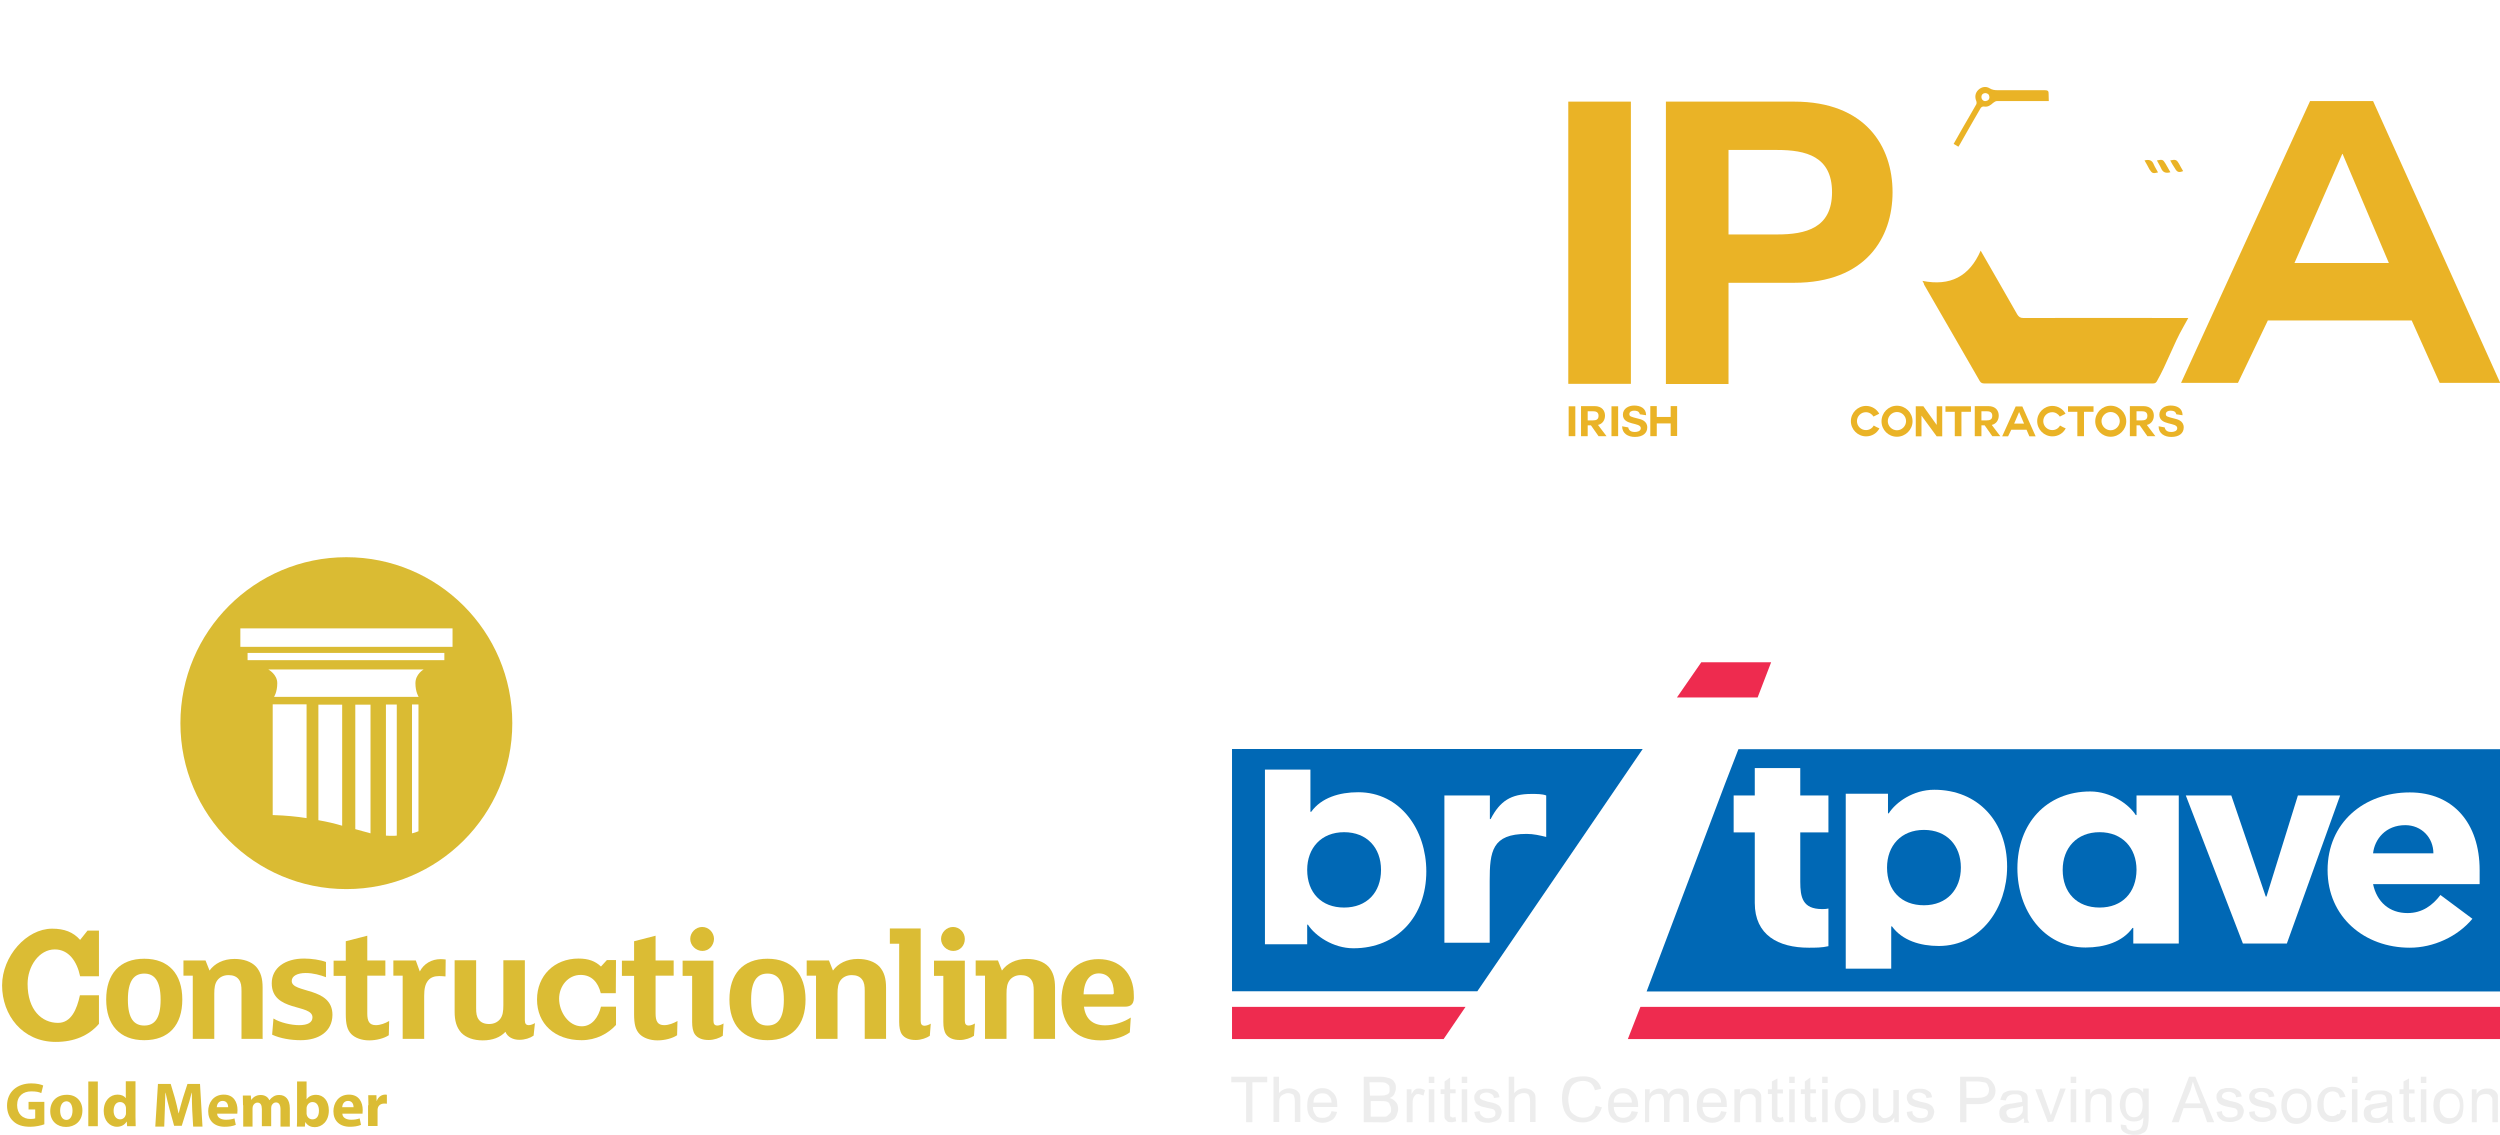 <?xml version="1.0" encoding="utf-8"?>
<!-- Generator: Adobe Illustrator 28.1.0, SVG Export Plug-In . SVG Version: 6.00 Build 0)  -->
<svg version="1.1" id="Layer_1" xmlns="http://www.w3.org/2000/svg" xmlns:xlink="http://www.w3.org/1999/xlink" x="0px" y="0px"
	 viewBox="0 0 1313.7 596.3" style="enable-background:new 0 0 1313.7 596.3;" xml:space="preserve">
<style type="text/css">
	.st0{fill:#FFFFFF;}
	.st1{filter:url(#Adobe_OpacityMaskFilter);}
	.st2{fill-rule:evenodd;clip-rule:evenodd;fill:#FFFFFF;}
	.st3{mask:url(#alcumus-logo-rgb-white-b_00000159439007851097992930000010753866356634994057_);fill:#FFFFFF;}
	.st4{filter:url(#Adobe_OpacityMaskFilter_00000021835055966028932270000004349980306703941563_);}
	.st5{mask:url(#alcumus-logo-rgb-white-d_00000166653098711537374470000004097150580211096759_);fill:#FFFFFF;}
	.st6{filter:url(#Adobe_OpacityMaskFilter_00000092435188578449867280000010164721276180170418_);}
	.st7{mask:url(#alcumus-logo-rgb-white-f_00000002376371893851928270000006270233542158997410_);fill:#FFFFFF;}
	.st8{filter:url(#Adobe_OpacityMaskFilter_00000105386898551603433830000011216921839175075995_);}
	.st9{mask:url(#alcumus-logo-rgb-white-h_00000124882590523848133470000006711340640244069518_);fill:#FFFFFF;}
	.st10{filter:url(#Adobe_OpacityMaskFilter_00000135669729673054284900000015308503810909722812_);}
	.st11{mask:url(#alcumus-logo-rgb-white-j_00000157285589624469112230000003980190709440199316_);fill:#FFFFFF;}
	.st12{fill:#DABB33;}
	.st13{fill:#DBBC34;}
	.st14{fill-rule:evenodd;clip-rule:evenodd;fill:#EAB326;}
	.st15{fill:#EAB326;}
	.st16{fill:#0068B5;}
	.st17{fill:#EE2B4F;}
	.st18{fill-rule:evenodd;clip-rule:evenodd;fill:#EE2B4F;}
	.st19{fill:#EDEDED;}
</style>
<g>
	<path class="st0" d="M266.2,259.8c-1.9-0.6-3.4-1.3-4.5-2.3l1.7-3.8c1.1,0.9,2.4,1.6,4,2.1c1.6,0.5,3.2,0.8,4.7,0.8
		c2,0,3.4-0.3,4.4-0.9c1-0.6,1.5-1.5,1.5-2.5c0-0.8-0.3-1.4-0.8-1.9c-0.5-0.5-1.2-0.9-2.1-1.2c-0.8-0.3-2-0.6-3.4-0.9
		c-2-0.5-3.6-1-4.9-1.4c-1.2-0.5-2.3-1.2-3.2-2.2c-0.9-1-1.3-2.4-1.3-4.1c0-1.5,0.4-2.8,1.2-4c0.8-1.2,2-2.1,3.6-2.9
		c1.6-0.7,3.6-1.1,5.9-1.1c1.6,0,3.2,0.2,4.8,0.6c1.6,0.4,2.9,1,4,1.7l-1.5,3.8c-1.2-0.7-2.4-1.2-3.6-1.5c-1.3-0.4-2.5-0.5-3.7-0.5
		c-1.9,0-3.4,0.3-4.3,1c-0.9,0.7-1.4,1.5-1.4,2.6c0,0.8,0.3,1.4,0.8,1.8c0.5,0.5,1.2,0.9,2.1,1.1c0.8,0.3,2,0.6,3.4,0.9
		c2,0.5,3.6,0.9,4.8,1.4c1.3,0.5,2.3,1.2,3.2,2.2c0.9,1,1.3,2.4,1.3,4.1c0,1.5-0.4,2.8-1.2,4c-0.8,1.2-2,2.1-3.6,2.8
		c-1.6,0.7-3.6,1.1-5.9,1.1C270.1,260.7,268.1,260.4,266.2,259.8 M296.8,256.3c0.9-0.5,1.6-1.3,1.9-2.3v-2.3h-4.9
		c-2.7,0-4.1,0.9-4.1,2.7c0,0.9,0.3,1.5,1,2c0.7,0.5,1.6,0.8,2.8,0.8C294.8,257.1,295.9,256.8,296.8,256.3z M301.1,242
		c1.6,1.4,2.4,3.6,2.4,6.4v11.8H299v-2.5c-0.6,0.9-1.4,1.6-2.5,2c-1.1,0.5-2.4,0.7-3.9,0.7c-1.5,0-2.8-0.3-4-0.8
		c-1.1-0.5-2-1.2-2.6-2.2c-0.6-0.9-0.9-2-0.9-3.1c0-1.8,0.7-3.3,2-4.4c1.3-1.1,3.5-1.6,6.4-1.6h5.2v-0.3c0-1.4-0.4-2.5-1.3-3.2
		c-0.8-0.8-2.1-1.1-3.8-1.1c-1.1,0-2.2,0.2-3.3,0.5c-1.1,0.4-2,0.8-2.8,1.5l-1.9-3.4c1.1-0.8,2.3-1.4,3.8-1.9
		c1.5-0.4,3.1-0.6,4.7-0.6C297.3,239.9,299.5,240.6,301.1,242L301.1,242z M313.6,239.1v1.2h5.6v3.8h-5.4v16.2H309v-16.2h-3.3v-3.8
		h3.3V239c0-2.2,0.6-3.9,1.9-5.1c1.3-1.2,3-1.9,5.3-1.9c1.8,0,3.2,0.4,4.3,1.1l-1.3,3.5c-0.8-0.6-1.7-0.8-2.6-0.8
		C314.6,235.8,313.6,236.9,313.6,239.1 M326.4,245c-1,0.9-1.7,2.1-1.9,3.6H336c-0.2-1.5-0.8-2.6-1.9-3.5c-1-0.9-2.3-1.4-3.9-1.4
		C328.7,243.7,327.5,244.1,326.4,245z M340.4,251.7h-15.8c0.3,1.5,1,2.7,2.2,3.5c1.2,0.9,2.6,1.3,4.4,1.3c2.2,0,4-0.7,5.5-2.2
		l2.5,2.9c-0.9,1.1-2.1,1.9-3.4,2.5c-1.4,0.6-2.9,0.8-4.7,0.8c-2.2,0-4.2-0.4-5.9-1.3c-1.7-0.9-3-2.1-3.9-3.7
		c-0.9-1.6-1.4-3.4-1.4-5.3c0-2,0.4-3.7,1.3-5.3c0.9-1.6,2.1-2.8,3.7-3.7c1.6-0.9,3.4-1.3,5.4-1.3c2,0,3.7,0.4,5.3,1.3
		c1.5,0.9,2.8,2.1,3.6,3.7c0.9,1.6,1.3,3.4,1.3,5.5C340.4,250.6,340.4,251.1,340.4,251.7L340.4,251.7z M355.7,239.9v4.5
		c-0.4-0.1-0.8-0.1-1.1-0.1c-1.8,0-3.3,0.5-4.3,1.6c-1,1.1-1.5,2.6-1.5,4.6v9.8h-4.7v-20.2h4.5v2.9
		C349.9,241,352.3,239.9,355.7,239.9 M360.7,255.2c0.6,0.6,0.9,1.3,0.9,2.3c0,0.4-0.1,0.8-0.2,1.3c-0.1,0.4-0.3,1.1-0.7,2l-1.9,5.3
		h-3.1l1.5-5.8c-0.6-0.2-1-0.6-1.3-1.1c-0.3-0.5-0.5-1.1-0.5-1.7c0-0.9,0.3-1.7,0.9-2.3c0.6-0.6,1.3-0.9,2.2-0.9
		S360.1,254.6,360.7,255.2"/>
	<polyline class="st0" points="399,233.9 399,260.3 394.1,260.3 394.1,249 380.5,249 380.5,260.3 375.5,260.3 375.5,233.9 
		380.5,233.9 380.5,244.8 394.1,244.8 394.1,233.9 399,233.9 	"/>
	<path class="st0" d="M409.8,245c-1,0.9-1.7,2.1-1.9,3.6h11.4c-0.2-1.5-0.8-2.6-1.9-3.5c-1-0.9-2.3-1.4-3.9-1.4
		C412.1,243.7,410.8,244.1,409.8,245z M423.7,251.7h-15.8c0.3,1.5,1,2.7,2.2,3.5c1.2,0.9,2.6,1.3,4.4,1.3c2.2,0,4-0.7,5.5-2.2
		l2.5,2.9c-0.9,1.1-2.1,1.9-3.4,2.5c-1.4,0.6-2.9,0.8-4.7,0.8c-2.2,0-4.2-0.4-5.9-1.3c-1.7-0.9-3-2.1-3.9-3.7
		c-0.9-1.6-1.4-3.4-1.4-5.3c0-2,0.4-3.7,1.3-5.3c0.9-1.6,2.1-2.8,3.7-3.7c1.6-0.9,3.4-1.3,5.4-1.3c2,0,3.7,0.4,5.3,1.3
		c1.5,0.9,2.8,2.1,3.6,3.7c0.9,1.6,1.3,3.4,1.3,5.5C423.8,250.6,423.8,251.1,423.7,251.7L423.7,251.7z M437.5,256.3
		c0.9-0.5,1.6-1.3,1.9-2.3v-2.3h-4.9c-2.7,0-4.1,0.9-4.1,2.7c0,0.9,0.3,1.5,1,2c0.7,0.5,1.6,0.8,2.8,0.8
		C435.6,257.1,436.6,256.8,437.5,256.3z M441.8,242c1.6,1.4,2.4,3.6,2.4,6.4v11.8h-4.5v-2.5c-0.6,0.9-1.4,1.6-2.5,2
		c-1.1,0.5-2.4,0.7-3.9,0.7c-1.5,0-2.8-0.3-4-0.8c-1.1-0.5-2-1.2-2.6-2.2c-0.6-0.9-0.9-2-0.9-3.1c0-1.8,0.7-3.3,2-4.4
		c1.3-1.1,3.5-1.6,6.4-1.6h5.2v-0.3c0-1.4-0.4-2.5-1.3-3.2c-0.8-0.8-2.1-1.1-3.8-1.1c-1.1,0-2.2,0.2-3.3,0.5c-1.1,0.4-2,0.8-2.8,1.5
		l-1.9-3.4c1.1-0.8,2.3-1.4,3.8-1.9c1.5-0.4,3.1-0.6,4.7-0.6C438,239.9,440.3,240.6,441.8,242L441.8,242z"/>
	<polygon class="st0" points="449.2,260.3 453.9,260.3 453.9,232.3 449.2,232.3 	"/>
	<path class="st0" d="M471.4,259.2c-0.6,0.5-1.2,0.8-2,1c-0.8,0.2-1.6,0.3-2.5,0.3c-2.2,0-3.9-0.6-5.1-1.7c-1.2-1.2-1.8-2.8-1.8-5.1
		v-9.7h-3.3v-3.8h3.3v-4.6h4.7v4.6h5.4v3.8h-5.4v9.6c0,1,0.2,1.7,0.7,2.2c0.5,0.5,1.2,0.8,2.1,0.8c1.1,0,1.9-0.3,2.6-0.8
		L471.4,259.2 M491.7,242.1c1.5,1.5,2.3,3.7,2.3,6.6v11.6h-4.7v-10.9c0-1.8-0.4-3.1-1.2-4c-0.8-0.9-2-1.3-3.5-1.3
		c-1.7,0-3.1,0.5-4.1,1.6c-1,1-1.5,2.5-1.5,4.5v10.2h-4.7v-28h4.7v10.2c0.8-0.8,1.7-1.5,2.9-1.9c1.1-0.4,2.4-0.7,3.8-0.7
		C488.1,239.9,490.1,240.6,491.7,242.1 M498.8,260.3h4.7v-20.2h-4.7V260.3z M499,236c-0.6-0.5-0.9-1.2-0.9-2c0-0.8,0.3-1.5,0.9-2
		c0.6-0.5,1.3-0.8,2.2-0.8c0.9,0,1.6,0.3,2.2,0.8c0.6,0.5,0.9,1.2,0.9,1.9c0,0.8-0.3,1.5-0.9,2.1c-0.6,0.6-1.3,0.8-2.2,0.8
		C500.3,236.8,499.6,236.5,499,236L499,236z M513.8,245c-1,0.9-1.7,2.1-1.9,3.6h11.4c-0.2-1.5-0.8-2.6-1.9-3.5
		c-1-0.9-2.3-1.4-3.9-1.4C516.1,243.7,514.8,244.1,513.8,245z M527.7,251.7h-15.8c0.3,1.5,1,2.7,2.2,3.5c1.2,0.9,2.6,1.3,4.4,1.3
		c2.2,0,4-0.7,5.5-2.2l2.5,2.9c-0.9,1.1-2.1,1.9-3.4,2.5c-1.4,0.6-2.9,0.8-4.7,0.8c-2.2,0-4.2-0.4-5.9-1.3c-1.7-0.9-3-2.1-3.9-3.7
		c-0.9-1.6-1.4-3.4-1.4-5.3c0-2,0.4-3.7,1.3-5.3c0.9-1.6,2.1-2.8,3.7-3.7c1.6-0.9,3.4-1.3,5.4-1.3c2,0,3.7,0.4,5.3,1.3
		c1.5,0.9,2.8,2.1,3.6,3.7c0.9,1.6,1.3,3.4,1.3,5.5C527.8,250.6,527.8,251.1,527.7,251.7L527.7,251.7z M543.1,239.9v4.5
		c-0.4-0.1-0.8-0.1-1.1-0.1c-1.8,0-3.3,0.5-4.3,1.6c-1,1.1-1.5,2.6-1.5,4.6v9.8h-4.7v-20.2h4.5v2.9
		C537.3,241,539.6,239.9,543.1,239.9 M547.9,255.2c0.6,0.6,0.9,1.3,0.9,2.3c0,0.4-0.1,0.8-0.2,1.3c-0.1,0.4-0.3,1.1-0.7,2L546,266
		h-3.1l1.5-5.8c-0.6-0.2-1-0.6-1.3-1.1c-0.3-0.5-0.5-1.1-0.5-1.7c0-0.9,0.3-1.7,0.9-2.3c0.6-0.6,1.3-0.9,2.2-0.9
		C546.6,254.3,547.3,254.6,547.9,255.2 M565,259.8c-1.9-0.6-3.4-1.3-4.5-2.3l1.7-3.8c1.1,0.9,2.4,1.6,4,2.1c1.6,0.5,3.2,0.8,4.7,0.8
		c2,0,3.4-0.3,4.4-0.9c1-0.6,1.5-1.5,1.5-2.5c0-0.8-0.3-1.4-0.8-1.9c-0.5-0.5-1.2-0.9-2.1-1.2c-0.8-0.3-2-0.6-3.4-0.9
		c-2-0.5-3.6-1-4.9-1.4c-1.2-0.5-2.3-1.2-3.2-2.2c-0.9-1-1.3-2.4-1.3-4.1c0-1.5,0.4-2.8,1.2-4c0.8-1.2,2-2.1,3.6-2.9
		c1.6-0.7,3.6-1.1,5.9-1.1c1.6,0,3.2,0.2,4.8,0.6c1.6,0.4,2.9,1,4,1.7l-1.5,3.8c-1.2-0.7-2.4-1.2-3.6-1.5c-1.3-0.4-2.5-0.5-3.7-0.5
		c-1.9,0-3.4,0.3-4.3,1c-0.9,0.7-1.4,1.5-1.4,2.6c0,0.8,0.3,1.4,0.8,1.8c0.5,0.5,1.2,0.9,2.1,1.1c0.8,0.3,2,0.6,3.4,0.9
		c2,0.5,3.6,0.9,4.8,1.4c1.3,0.5,2.3,1.2,3.2,2.2c0.9,1,1.3,2.4,1.3,4.1c0,1.5-0.4,2.8-1.2,4c-0.8,1.2-2,2.1-3.6,2.8
		c-1.6,0.7-3.6,1.1-5.9,1.1C568.9,260.7,566.9,260.4,565,259.8 M597.1,259.2c-0.6,0.5-1.2,0.8-2,1c-0.8,0.2-1.6,0.3-2.5,0.3
		c-2.2,0-3.9-0.6-5.1-1.7c-1.2-1.2-1.8-2.8-1.8-5.1v-9.7h-3.3v-3.8h3.3v-4.6h4.7v4.6h5.4v3.8h-5.4v9.6c0,1,0.2,1.7,0.7,2.2
		c0.5,0.5,1.2,0.8,2.1,0.8c1.1,0,1.9-0.3,2.6-0.8L597.1,259.2 M611.5,239.9v4.5c-0.4-0.1-0.8-0.1-1.1-0.1c-1.8,0-3.3,0.5-4.3,1.6
		c-1,1.1-1.5,2.6-1.5,4.6v9.8h-4.7v-20.2h4.5v2.9C605.6,241,608,239.9,611.5,239.9 M627.8,254.8c1.1-1.2,1.7-2.7,1.7-4.6
		s-0.6-3.4-1.7-4.6c-1.1-1.2-2.6-1.7-4.3-1.7c-1.7,0-3.2,0.6-4.3,1.7c-1.1,1.2-1.7,2.7-1.7,4.6s0.6,3.4,1.7,4.6
		c1.1,1.2,2.5,1.7,4.3,1.7C625.2,256.5,626.7,255.9,627.8,254.8z M618,259.2c-1.6-0.9-2.9-2.1-3.8-3.7c-0.9-1.6-1.4-3.4-1.4-5.3
		c0-2,0.5-3.8,1.4-5.3c0.9-1.6,2.2-2.8,3.8-3.7c1.6-0.9,3.5-1.3,5.5-1.3c2.1,0,3.9,0.4,5.6,1.3c1.6,0.9,2.9,2.1,3.8,3.7
		s1.4,3.3,1.4,5.3c0,2-0.5,3.8-1.4,5.3c-0.9,1.6-2.2,2.8-3.8,3.7c-1.6,0.9-3.5,1.3-5.6,1.3C621.5,260.6,619.6,260.1,618,259.2
		L618,259.2z M655.5,242.1c1.5,1.5,2.3,3.7,2.3,6.6v11.6h-4.7v-10.9c0-1.8-0.4-3.1-1.2-4c-0.8-0.9-2-1.3-3.5-1.3
		c-1.7,0-3.1,0.5-4.1,1.6c-1,1-1.5,2.5-1.5,4.5v10.2h-4.7v-20.2h4.5v2.6c0.8-0.9,1.8-1.6,2.9-2.1c1.2-0.5,2.5-0.7,4-0.7
		C651.9,239.9,654,240.6,655.5,242.1 M676.5,253.8c1.1-1.1,1.7-2.5,1.7-4.2c0-1.7-0.6-3.1-1.7-4.1c-1.1-1.1-2.6-1.6-4.4-1.6
		c-1.8,0-3.3,0.5-4.4,1.6c-1.1,1.1-1.7,2.4-1.7,4.1c0,1.7,0.6,3.1,1.7,4.2c1.1,1.1,2.6,1.6,4.4,1.6
		C673.9,255.4,675.3,254.8,676.5,253.8z M682.8,240.1v17.1c0,7.1-3.6,10.6-10.9,10.6c-1.9,0-3.8-0.2-5.5-0.7
		c-1.7-0.5-3.2-1.2-4.3-2.1l2.1-3.5c0.9,0.7,2,1.3,3.3,1.8c1.3,0.4,2.7,0.7,4.1,0.7c2.2,0,3.8-0.5,4.9-1.5c1-1,1.5-2.5,1.5-4.6v-1.1
		c-0.8,0.9-1.8,1.5-2.9,2c-1.2,0.5-2.4,0.7-3.8,0.7c-1.9,0-3.6-0.4-5.2-1.2c-1.5-0.8-2.8-2-3.7-3.5c-0.9-1.5-1.3-3.2-1.3-5.1
		c0-1.9,0.4-3.6,1.3-5.1c0.9-1.5,2.1-2.6,3.7-3.4c1.5-0.8,3.3-1.2,5.2-1.2c1.5,0,2.8,0.2,4,0.7c1.2,0.5,2.2,1.2,3,2.2v-2.7H682.8
		L682.8,240.1z M693.1,245c-1,0.9-1.7,2.1-1.9,3.6h11.4c-0.2-1.5-0.8-2.6-1.9-3.5c-1-0.9-2.3-1.4-3.9-1.4
		C695.4,243.7,694.2,244.1,693.1,245z M707.1,251.7h-15.8c0.3,1.5,1,2.7,2.2,3.5c1.2,0.9,2.6,1.3,4.4,1.3c2.2,0,4-0.7,5.5-2.2
		l2.5,2.9c-0.9,1.1-2.1,1.9-3.4,2.5c-1.4,0.6-2.9,0.8-4.7,0.8c-2.2,0-4.2-0.4-5.9-1.3c-1.7-0.9-3-2.1-3.9-3.7
		c-0.9-1.6-1.4-3.4-1.4-5.3c0-2,0.4-3.7,1.3-5.3c0.9-1.6,2.1-2.8,3.7-3.7c1.6-0.9,3.4-1.3,5.4-1.3c2,0,3.7,0.4,5.3,1.3
		c1.5,0.9,2.8,2.1,3.6,3.7c0.9,1.6,1.3,3.4,1.3,5.5C707.2,250.6,707.1,251.1,707.1,251.7L707.1,251.7z M722.4,239.9v4.5
		c-0.4-0.1-0.8-0.1-1.1-0.1c-1.8,0-3.3,0.5-4.3,1.6c-1,1.1-1.5,2.6-1.5,4.6v9.8h-4.7v-20.2h4.5v2.9C716.6,241,719,239.9,722.4,239.9
		 M202.1,114h-0.3L186,159.2h32L202.1,114z M190,92.1h24.8l43,109.5h-24.3l-9.4-25.1h-44.4l-9.6,25.1h-22.7L190,92.1L190,92.1z"/>
	<polygon class="st0" points="264.2,201.6 285.2,201.6 285.2,83.9 264.2,83.9 	"/>
	<path class="st0" d="M353.4,138.2c-3.8-1.7-7.8-3-14.3-3c-13,0-21.3,10.3-21.3,25.6c0,14.9,7.1,26.3,21.8,26.3
		c6,0,12.5-2.2,16.1-3.8l0.9,17.4c-6.1,1.9-12.4,2.7-21,2.7c-26.5,0-39.8-18-39.8-42.7c0-23.4,13.8-41.9,39-41.9
		c8.5,0,14.6,0.9,20.4,2.7L353.4,138.2 M438.6,201.6h-19.9v-11h-0.3c-6.4,7.8-15.5,12.9-26.5,12.9c-19.1,0-27.4-13.5-27.4-31.7v-51
		h21v43.1c0,9.9,0.2,23.2,13.6,23.2c15.2,0,18.5-16.5,18.5-26.8v-39.5h21V201.6 M453.6,120.8h19.6v11.3h0.3
		c6.6-9.9,16.2-13.2,24-13.2c11.3,0,19.3,4.2,23.8,14.3c4.9-9.7,15.4-14.3,25.2-14.3c19.9,0,25.6,13.6,25.6,31.7v51h-21v-48.1
		c0-7.5,0-18.2-12.1-18.2c-14,0-15.7,16.6-15.7,27.1v39.2h-21v-48.1c0-7.5,0-18.2-12.1-18.2c-14,0-15.7,16.6-15.7,27.1v39.2h-21
		V120.8 M661.2,201.6h-19.9v-11H641c-6.4,7.8-15.5,12.9-26.5,12.9c-19.1,0-27.4-13.5-27.4-31.7v-51h21v43.1
		c0,9.9,0.2,23.2,13.6,23.2c15.2,0,18.5-16.5,18.5-26.8v-39.5h21V201.6 M724.6,137.7c-6.4-2.2-11.1-3.4-18.8-3.4
		c-5.6,0-12.4,2-12.4,8.9c0,12.9,36.5,4.7,36.5,33.9c0,18.8-16.8,26.3-33.9,26.3c-8,0-16.2-1.4-23.8-3.5l1.3-17.3
		c6.6,3.3,13.5,5.3,20.7,5.3c5.3,0,13.8-2,13.8-9.9c0-15.8-36.5-5-36.5-34.2c0-17.4,15.2-25.1,31.7-25.1c9.9,0,16.3,1.6,22.9,3
		L724.6,137.7"/>
	<path class="st0" d="M737.6,106.2h2.5c1.6,0,2.7-0.3,2.7-2c0-1.5-1.3-1.9-2.7-1.9h-2.5V106.2z M735.5,100.6h5c3,0,4.5,1.2,4.5,3.7
		c0,2.1-1.3,3.6-3.3,3.6l3.7,5.7H743l-3.6-5.7h-1.8v5.7h-2.1V100.6z M739.8,116.6c5.1,0,8.9-4.1,8.9-9.4s-3.8-9.4-8.9-9.4
		c-5.2,0-9,4.1-9,9.4S734.6,116.6,739.8,116.6L739.8,116.6z M739.7,96c6.1,0,11.1,5,11.1,11.1c0,6.1-5,11.1-11.1,11.1
		c-6.1,0-11.1-5-11.1-11.1C728.6,101,733.6,96,739.7,96L739.7,96z M64.5,6.7c0,0-12.4,37.6,1,48.9c13.3,11.3,19,16.7,19,16.7
		s6.4-4.5,21.2-13.7c14.9-9.2,8.2-48.3,8.2-48.3c-19.5,2.1-24.1-9.6-24.1-9.6S83.5,11.6,64.5,6.7 M81.6,12
		c-3.6,11.4-7.6,31.6,0.5,51.1c-3.1-2.7-7.3-6.5-13-11.3c-0.9-0.7-1.6-1.7-2.2-2.9c-1-1.8-1.6-4.4-2-7.3c-0.3-2.9-0.3-6.2-0.1-9.5
		c0.4-6,1.6-12,2.7-16.6c0.3-1.2,0.6-2.3,0.8-3.2c1.1,0.2,2.2,0.3,3.2,0.4c0.9,0.1,1.8,0.1,2.6,0.1C77,12.9,79.4,12.6,81.6,12"/>
	<g transform="translate(56.896 .857)">
		<defs>
			<filter id="Adobe_OpacityMaskFilter" filterUnits="userSpaceOnUse" x="-39.6" y="-33.4" width="138" height="138.1">
				<feColorMatrix  type="matrix" values="1 0 0 0 0  0 1 0 0 0  0 0 1 0 0  0 0 0 1 0"/>
			</filter>
		</defs>
		
			<mask maskUnits="userSpaceOnUse" x="-39.6" y="-33.4" width="138" height="138.1" id="alcumus-logo-rgb-white-b_00000159439007851097992930000010753866356634994057_">
			<g class="st1">
				<path id="alcumus-logo-rgb-white-a_00000139290495546764560330000012798819821124491678_" class="st2" d="M7.6,5.8
					c0,0-12.4,37.6,1,48.9c13.3,11.3,19,16.7,19,16.7s6.4-4.5,21.2-13.7C63.6,48.5,57,9.5,57,9.5c-19.5,2.1-24.1-9.6-24.1-9.6
					S26.6,10.8,7.6,5.8 M24.7,11.2c-3.6,11.4-7.6,31.6,0.5,51.1c-3.1-2.7-7.3-6.5-13-11.3c-0.9-0.7-1.6-1.7-2.2-2.9
					c-1-1.8-1.6-4.4-2-7.3c-0.3-2.9-0.3-6.2-0.1-9.5c0.4-6,1.6-12,2.7-16.6c0.3-1.2,0.6-2.3,0.8-3.2c1.1,0.2,2.1,0.3,3.2,0.4
					c0.9,0.1,1.8,0.1,2.6,0.1C20.1,12.1,22.5,11.8,24.7,11.2"/>
			</g>
		</mask>
		<polyline class="st3" points="-39.6,27.4 37.4,-33.4 98.5,44 21.5,104.7 -39.6,27.4 		"/>
	</g>
	<path class="st0" d="M4.5,53.3c0,0,8.4,9.3-2.1,25.8c0,0,31.9,23.4,46.8,14.2C64.1,84.2,71,80.5,71,80.5S68.7,73,64.5,56
		c-4.2-17-43.4-22.7-43.4-22.7C17.1,52.5,4.5,53.3,4.5,53.3 M35.8,89.6c-2.9-0.6-6-1.6-9-2.9c-5.5-2.3-10.9-5.3-14.9-7.7
		c-1-0.6-2-1.2-2.8-1.8c0.5-1,0.9-2,1.3-2.9c1.4-3.5,2.2-6.8,2.3-9.7c9.8,7,27.7,17,48.7,15.3c-3.5,2.1-8.4,5-14.7,8.9
		c-1,0.6-2.1,1-3.5,1.2c-0.7,0.1-1.6,0.2-2.4,0.2C39.4,90.1,37.7,90,35.8,89.6"/>
	<g transform="translate(0 33.48)">
		<defs>
			
				<filter id="Adobe_OpacityMaskFilter_00000112607477378172610160000016148666588601645997_" filterUnits="userSpaceOnUse" x="-31.2" y="-33.5" width="135.9" height="135.9">
				<feColorMatrix  type="matrix" values="1 0 0 0 0  0 1 0 0 0  0 0 1 0 0  0 0 0 1 0"/>
			</filter>
		</defs>
		
			<mask maskUnits="userSpaceOnUse" x="-31.2" y="-33.5" width="135.9" height="135.9" id="alcumus-logo-rgb-white-d_00000166653098711537374470000004097150580211096759_">
			<g style="filter:url(#Adobe_OpacityMaskFilter_00000112607477378172610160000016148666588601645997_);">
				<path id="alcumus-logo-rgb-white-c_00000069362763330751700260000002081935466569276602_" class="st2" d="M21.1-0.1
					c0,0,39.2,5.7,43.4,22.7C68.7,39.5,71,47,71,47s-6.9,3.7-21.8,12.9C34.3,69.1,2.4,45.7,2.4,45.7C13,29.2,4.5,19.8,4.5,19.8
					 M12.8,31.1c-0.2,2.9-0.9,6.2-2.3,9.7c-0.4,1-0.8,1.9-1.3,2.9c0.8,0.5,1.8,1.1,2.8,1.8c4,2.5,9.4,5.5,14.9,7.7
					c3.1,1.3,6.2,2.3,9,2.9c1.8,0.4,3.6,0.6,5.1,0.6c0.9,0,1.7-0.1,2.4-0.2c1.4-0.2,2.5-0.6,3.5-1.2c2.9-1.8,5.6-3.4,7.9-4.8l1-0.6
					c2.2-1.3,4.2-2.5,5.8-3.5"/>
			</g>
		</mask>
		<polyline class="st5" points="-31.2,26.4 44.6,-33.5 104.6,42.5 28.7,102.4 -31.2,26.4 		"/>
	</g>
	<path class="st0" d="M14.4,128.7c17,9.8,13.8,21.9,13.8,21.9s11.5-5.1,23.9,10c0,0,32.1-23.1,28-40.1c-4.1-17-5.5-24.7-5.5-24.7
		s-7.8-0.1-25.3-1.4c-0.3,0-0.6,0-0.9,0C31.3,94.4,14.4,128.7,14.4,128.7 M50,151.5c-2.9-2.5-5.8-4.1-8.5-5.2
		c9.7-7.1,24.7-21.1,29.6-41.6c0.9,4,2.1,9.6,3.9,16.7c0.3,1.1,0.3,2.3,0.1,3.7c-0.3,2.1-1.3,4.5-2.7,7c-1.4,2.5-3.4,5.2-5.5,7.7
		c-3.9,4.6-8.4,8.8-11.9,11.8c-0.9,0.8-1.8,1.5-2.6,2.1C51.6,152.9,50.8,152.1,50,151.5"/>
	<g transform="translate(11.962 94.515)">
		<defs>
			
				<filter id="Adobe_OpacityMaskFilter_00000116920121462949948240000012021350725523447988_" filterUnits="userSpaceOnUse" x="-29.8" y="-34.1" width="134.3" height="134.2">
				<feColorMatrix  type="matrix" values="1 0 0 0 0  0 1 0 0 0  0 0 1 0 0  0 0 0 1 0"/>
			</filter>
		</defs>
		
			<mask maskUnits="userSpaceOnUse" x="-29.8" y="-34.1" width="134.3" height="134.2" id="alcumus-logo-rgb-white-f_00000002376371893851928270000006270233542158997410_">
			<g style="filter:url(#Adobe_OpacityMaskFilter_00000116920121462949948240000012021350725523447988_);">
				<path id="alcumus-logo-rgb-white-e_00000033349853703833725690000010443349524990202040_" class="st2" d="M2.4,34.2
					c17,9.8,13.8,21.9,13.8,21.9s11.5-5.1,23.9,10c0,0,32.1-23.1,28-40.1C64,9,62.6,1.3,62.6,1.3s-7.8-0.1-25.3-1.4
					c-0.3,0-0.6,0-0.9,0C19.3-0.1,2.4,34.2,2.4,34.2 M38,57c-2.9-2.5-5.8-4.1-8.5-5.2c9.7-7.1,24.7-21.1,29.6-41.6
					c0.9,4,2.1,9.6,3.9,16.7c0.3,1.1,0.3,2.3,0.1,3.7c-0.3,2.1-1.3,4.5-2.7,7c-1.4,2.5-3.4,5.2-5.5,7.7C51.1,49.8,46.5,54,43,57
					c-0.9,0.8-1.8,1.5-2.6,2.1C39.6,58.4,38.8,57.6,38,57"/>
			</g>
		</mask>
		<polyline class="st7" points="-29.8,25.3 45.4,-34.1 104.5,40.7 29.2,100.1 -29.8,25.3 		"/>
	</g>
	<path class="st0" d="M81.1,120.7c-6.6,16.2,21.8,43.8,21.8,43.8c14.5-13.2,25.1-6.4,25.1-6.4s-1.3-12.5,16.9-19.6
		c0,0-12.1-37.7-29.5-39c-17.4-1.3-25.2-2.4-25.2-2.4S87.7,104.5,81.1,120.7 M97.6,103.2c4.1,0.4,9.8,0.9,17.1,1.5
		c1.1,0.1,2.3,0.4,3.5,1c1.9,0.9,3.9,2.6,5.9,4.7c2,2.1,3.9,4.8,5.6,7.6c3.1,5.1,5.7,10.7,7.5,15c0.5,1.1,0.9,2.2,1.2,3.1
		c-1,0.5-1.9,1-2.8,1.6c-3.2,2-5.7,4.2-7.6,6.5C124.2,132.8,115.6,114.2,97.6,103.2"/>
	<g transform="translate(77.754 97.247)">
		<defs>
			
				<filter id="Adobe_OpacityMaskFilter_00000159455802256859525450000008457359399124983204_" filterUnits="userSpaceOnUse" x="-36" y="-34.4" width="136" height="135.9">
				<feColorMatrix  type="matrix" values="1 0 0 0 0  0 1 0 0 0  0 0 1 0 0  0 0 0 1 0"/>
			</filter>
		</defs>
		
			<mask maskUnits="userSpaceOnUse" x="-36" y="-34.4" width="136" height="135.9" id="alcumus-logo-rgb-white-h_00000124882590523848133470000006711340640244069518_">
			<g style="filter:url(#Adobe_OpacityMaskFilter_00000159455802256859525450000008457359399124983204_);">
				<path id="alcumus-logo-rgb-white-g_00000055695284854910478350000002348097446431672468_" class="st2" d="M3.4,23.5
					c-6.6,16.2,21.8,43.8,21.8,43.8c14.5-13.2,25.1-6.4,25.1-6.4s-1.3-12.5,16.9-19.7c0,0-12.1-37.7-29.5-39
					C20.2,0.9,12.5-0.1,12.5-0.1S10,7.3,3.4,23.5 M19.8,5.9c4.1,0.4,9.8,0.9,17.1,1.5c1.1,0.1,2.3,0.4,3.5,1
					c1.9,0.9,3.9,2.6,5.9,4.7c2,2.1,3.9,4.8,5.6,7.6c3.1,5.1,5.7,10.7,7.5,15c0.5,1.1,0.9,2.2,1.2,3.1c-1,0.5-1.9,1-2.8,1.6
					c-3.2,2-5.7,4.2-7.6,6.5C46.5,35.6,37.8,16.9,19.8,5.9"/>
			</g>
		</mask>
		<polyline class="st9" points="-36,25.8 40.2,-34.4 100,41.4 23.8,101.6 -36,25.8 		"/>
	</g>
	<path class="st0" d="M152.6,43.4c-1.4,0-39.7,0.1-46.2,16c-6.7,16.2-10,23.2-10,23.2s6.3,4.7,19.6,16c13.4,11.3,48.4-7.2,48.4-7.2
		c-8-17.9,1.7-25.9,1.7-25.9S153.8,63,152.6,43.4L152.6,43.4z M111.1,61.7c0.4-1,1.1-2,2.1-3c1.5-1.5,3.6-2.9,6.3-4.1
		c2.7-1.2,5.8-2.2,9-3c5.8-1.4,12-2.1,16.6-2.5c1.2-0.1,2.3-0.2,3.3-0.2c0.2,1.1,0.4,2.1,0.6,3.1c0.9,3.7,2.2,6.8,3.8,9.2
		c-12,0.1-32.4,2.6-48.4,16.3C106,73.8,108.3,68.6,111.1,61.7L111.1,61.7z"/>
	<g transform="translate(93.959 43.5)">
		<defs>
			
				<filter id="Adobe_OpacityMaskFilter_00000073682976113941250550000008237720250425169075_" filterUnits="userSpaceOnUse" x="-29.9" y="-34" width="134.4" height="134.3">
				<feColorMatrix  type="matrix" values="1 0 0 0 0  0 1 0 0 0  0 0 1 0 0  0 0 0 1 0"/>
			</filter>
		</defs>
		
			<mask maskUnits="userSpaceOnUse" x="-29.9" y="-34" width="134.4" height="134.3" id="alcumus-logo-rgb-white-j_00000157285589624469112230000003980190709440199316_">
			<g style="filter:url(#Adobe_OpacityMaskFilter_00000073682976113941250550000008237720250425169075_);">
				<path id="alcumus-logo-rgb-white-i_00000083800563737828141850000000512648802725062573_" class="st2" d="M58.6-0.1
					c-1.4,0-39.7,0.1-46.2,16c-6.6,16.2-10,23.2-10,23.2s6.3,4.7,19.6,16c13.4,11.3,48.4-7.2,48.4-7.2C62.4,30,72.1,22,72.1,22
					S59.8,19.5,58.6-0.1 M17.1,18.2c0.4-1,1.1-2,2.1-3c1.5-1.5,3.6-2.9,6.3-4.1c2.7-1.2,5.8-2.2,9-3c5.8-1.4,12-2.1,16.6-2.5
					c1.2-0.1,2.3-0.2,3.3-0.2c0.2,1.1,0.4,2.1,0.6,3.1c0.9,3.7,2.2,6.8,3.8,9.2c-12,0.1-32.4,2.6-48.4,16.3
					C12.1,30.3,14.3,25.1,17.1,18.2"/>
			</g>
		</mask>
		<polyline class="st11" points="-29.9,25.4 45.4,-34 104.5,40.8 29.2,100.3 -29.9,25.4 		"/>
	</g>
</g>
<g>
	<g>
		<circle class="st12" cx="182" cy="380" r="87.2"/>
		<g>
			<rect x="130.1" y="343.1" class="st2" width="103.4" height="3.8"/>
			<rect x="126.3" y="330.2" class="st2" width="111.5" height="9.7"/>
			<path class="st2" d="M216.5,437.9c1.5-0.3,2.6-0.8,3.4-1.1v-66.6h-3.4V437.9z"/>
			<path class="st2" d="M202.8,439.1c1.1,0.1,2.2,0.1,3.4,0.1c0.8,0,1.6,0,2.3-0.1v-68.9h-5.7V439.1z"/>
			<path class="st2" d="M143.3,428.3c6.9,0.2,12.7,0.8,17.8,1.6v-59.8h-17.8C143.3,370.2,143.3,428.3,143.3,428.3z"/>
			<path class="st2" d="M186.7,435.7c2.9,0.8,5.4,1.5,8,2.2v-67.6h-8V435.7z"/>
			<path class="st2" d="M167.3,431c4.7,0.8,8.8,1.8,12.5,2.9v-63.6h-12.5V431z"/>
			<path class="st2" d="M144,366.2h76c0,0-1.7-2.5-1.7-7.2c0-4.8,4.3-7.2,4.3-7.2H141c0,0,4.7,2.5,4.7,7.2S144,366.2,144,366.2"/>
		</g>
	</g>
	<g>
		<path class="st13" d="M52,513h-9.9c-1.7-8-6.1-14.1-13.3-14.1c-8.3,0-14.3,8.9-14.3,18.1c0,13.7,7.4,20.5,16,20.5
			c6.9,0,9.9-7.1,11.5-14.5H52v15c-5.3,6.2-13,9.5-22.7,9.5c-17.6,0-28.2-14.2-28.2-29.7c0-15.3,12.8-29.8,26.3-29.8
			c6.4,0,11.1,1.8,14.7,5.9L46,489H52V513z"/>
		<path class="st13" d="M75.8,546.6c-12.9,0-20-8-20-21.4c0-13.4,7.1-21.4,20-21.4s20,8.1,20,21.4C95.8,538.7,88.7,546.6,75.8,546.6
			z M75.8,511.6c-5.3,0-8.6,3.7-8.6,13.7s3.3,13.6,8.6,13.6s8.6-3.5,8.6-13.6S81,511.6,75.8,511.6z"/>
		<path class="st13" d="M138.2,545.9h-11.3v-25.1c0-2.7-0.2-4.5-1.4-6.1c-1.1-1.5-2.9-2.3-5.4-2.3c-2.7,0-4.6,1.1-5.8,2.6
			c-1.4,1.8-1.7,4.1-1.7,7.2v23.7h-11.3v-33.2h-4.9v-8H108l2.1,5.3c2.7-3.7,7.2-6.1,13.1-6.1c4.8,0,8.8,1.4,11.3,4
			c2.6,2.9,3.5,6.4,3.5,11.1v27H138.2z"/>
		<path class="st13" d="M158,546.6c-5.1,0-10.7-0.9-15-2.9l0.7-8.5c3.5,2.2,9.4,3.5,13.5,3.5c4.5,0,7-1.4,7-4.1
			c0-7.2-21.4-2.7-21.4-17.9c0-8.1,7-13,17-13c3.9,0,8.6,0.7,11.5,1.8v8c-2.9-1.1-6.7-2.2-10.7-2.2c-4.2,0-7.3,1.5-7.3,4.2
			c0,6.6,21.4,2.9,21.4,17.8C174.6,542.2,167.4,546.6,158,546.6z"/>
		<path class="st13" d="M204.3,544c-2.4,1.6-6.4,2.7-10.3,2.7c-4,0-7.4-1.3-9.4-3.3c-2.2-2.3-2.9-5.3-2.9-10.6v-20h-6.4v-8h6.4
			v-10.2l11.3-2.9v13h9.5v8h-9.5v19.9c0,3.9,1,6.1,4.5,6.1c2.4,0,5-1,7-2.2L204.3,544z"/>
		<path class="st13" d="M234.1,513.1c-0.8-0.1-2.3-0.2-3.3-0.2c-2.5,0-4.5,0.7-5.8,2.3c-1.6,1.9-2.1,4.5-2.1,8.1v22.6h-11.3v-33.2
			h-4.9v-8h11.8l2.1,5.8c2.1-4.1,6.2-6.5,11-6.5c1,0,1.8,0.1,2.6,0.2L234.1,513.1L234.1,513.1z"/>
		<path class="st13" d="M280.4,544.2c-1.8,1.3-4.6,2.2-7.5,2.2c-3.2,0-6.2-1.4-7.3-4.2c-2.7,2.9-6.7,4.5-11.9,4.5
			c-4.8,0-8.8-1.4-11.3-4c-2.6-2.9-3.5-6.4-3.5-11.1v-27h11.3v25.1c0,2.7,0.2,4.5,1.4,6.1c1.1,1.5,2.9,2.3,5.4,2.3
			c2.7,0,4.6-1.1,5.8-2.6c1.4-1.8,1.7-4.1,1.7-7.2v-23.7h11.3v31.6c0,1.8,0.7,2.5,2.1,2.5c1,0,2.5-0.6,3.2-1.1L280.4,544.2z"/>
		<path class="st13" d="M323.6,521.9h-7.9c-1.4-5.7-4.8-9.6-10.6-9.6c-6.6,0-11.3,5.9-11.3,12.5c0,7,5,14.5,11.9,14.5
			c5.5,0,8.8-4.9,10.1-10.3h7.9v9.6c-4.1,4.5-10.4,8-18.1,8c-14.1,0-23.4-8.6-23.4-21.4c0-12.5,9.1-21.5,21.8-21.5
			c5.1,0,8.8,1.3,11.8,4.2l3.1-3.4h4.8L323.6,521.9L323.6,521.9z"/>
		<path class="st13" d="M355.8,544c-2.4,1.6-6.4,2.7-10.3,2.7c-4,0-7.4-1.3-9.4-3.3c-2.2-2.3-2.9-5.3-2.9-10.6v-20h-6.4v-8h6.4
			v-10.2l11.3-2.9v13h9.5v8h-9.5v19.9c0,3.9,1,6.1,4.5,6.1c2.4,0,5-1,7-2.2L355.8,544z"/>
		<path class="st13" d="M379.8,544.3c-1.6,1.1-4.5,2.2-7.4,2.2c-3.4,0-5.8-1-7.2-2.9c-1.1-1.5-1.5-3.9-1.5-6.6v-24.2h-5v-8h16.2
			v31.6c0,1.8,0.7,2.5,2.1,2.5c1,0,2.5-0.6,3.2-1.1L379.8,544.3z M369.1,499.7c-3.4,0-6.4-2.9-6.4-6.3c0-3.4,2.9-6.3,6.3-6.3
			c3.4,0,6.2,2.9,6.2,6.3C375.1,496.9,372.5,499.7,369.1,499.7z"/>
		<path class="st13" d="M403.3,546.6c-12.9,0-20-8-20-21.4c0-13.4,7.1-21.4,20-21.4s20,8.1,20,21.4
			C423.3,538.7,416.3,546.6,403.3,546.6z M403.3,511.6c-5.3,0-8.6,3.7-8.6,13.7s3.3,13.6,8.6,13.6s8.6-3.5,8.6-13.6
			S408.6,511.6,403.3,511.6z"/>
		<path class="st13" d="M465.7,545.9h-11.3v-25.1c0-2.7-0.2-4.5-1.4-6.1c-1.1-1.5-2.9-2.3-5.4-2.3c-2.7,0-4.6,1.1-5.8,2.6
			c-1.4,1.8-1.7,4.1-1.7,7.2v23.7h-11.3v-33.2h-4.9v-8h11.7l2.1,5.3c2.7-3.7,7.2-6.1,13.1-6.1c4.8,0,8.8,1.4,11.3,4
			c2.6,2.9,3.5,6.4,3.5,11.1v27H465.7z"/>
		<path class="st13" d="M488.6,544.3c-1.6,1.1-4.5,2.2-7.4,2.2c-3.4,0-5.8-1-7.2-2.9c-1.1-1.5-1.5-3.9-1.5-6.6v-41.1h-4.9v-8h16.2
			v48.6c0,1.8,0.7,2.5,2.1,2.5c1,0,2.5-0.6,3.2-1.1L488.6,544.3z"/>
		<path class="st13" d="M511.8,544.3c-1.6,1.1-4.5,2.2-7.4,2.2c-3.4,0-5.8-1-7.2-2.9c-1.1-1.5-1.5-3.9-1.5-6.6v-24.2h-4.9v-8H507
			v31.6c0,1.8,0.7,2.5,2.1,2.5c1,0,2.5-0.6,3.2-1.1L511.8,544.3z M500.9,499.7c-3.4,0-6.4-2.9-6.4-6.3c0-3.4,2.9-6.3,6.3-6.3
			c3.4,0,6.2,2.9,6.2,6.3C507,496.9,504.5,499.7,500.9,499.7z"/>
		<path class="st13" d="M554.5,545.9h-11.3v-25.1c0-2.7-0.2-4.5-1.4-6.1c-1.1-1.5-2.9-2.3-5.4-2.3c-2.7,0-4.6,1.1-5.8,2.6
			c-1.4,1.8-1.7,4.1-1.7,7.2v23.7h-11.3v-33.2h-4.9v-8h11.7l2.1,5.3c2.7-3.7,7.2-6.1,13.1-6.1c4.8,0,8.8,1.4,11.3,4
			c2.6,2.9,3.5,6.4,3.5,11.1v27H554.5z"/>
		<path class="st13" d="M591,529h-21.4c0.8,6.6,4.8,9.8,11.1,9.8c4.8,0,9.9-1.7,13.5-4.1l-0.5,7.8c-3.9,2.9-9.8,4.2-15.4,4.2
			c-13.1,0-20.5-8.3-20.5-21.1c0-13.6,7.9-21.6,19.4-21.6c11.2,0,18.6,7.4,18.6,19C596.1,527.3,594.7,529,591,529z M577.4,511.5
			c-4.3,0-7.7,3.3-8,11h15.1c0.6,0,0.8-0.2,0.8-0.8C585.2,515.2,582.3,511.5,577.4,511.5z"/>
	</g>
	<g>
		<path class="st13" d="M23.3,590.8c-1.6,0.6-4.5,1.3-7.4,1.3c-4.1,0-7-1-9-3c-2.1-1.9-3.2-4.8-3.2-8.1c0-7.4,5.5-11.7,12.8-11.7
			c2.9,0,5.1,0.6,6.2,1.1l-1,4c-1.3-0.6-2.7-0.9-5.3-0.9c-4.2,0-7.4,2.4-7.4,7.2c0,4.6,2.9,7.3,7,7.3c1.1,0,2.1-0.1,2.5-0.3V583H15
			v-4h8.3V590.8z"/>
		<path class="st13" d="M43.3,583.5c0,5.9-4.2,8.7-8.6,8.7c-4.7,0-8.3-3.1-8.3-8.3s3.4-8.6,8.7-8.6C40,575.2,43.3,578.6,43.3,583.5z
			 M31.6,583.6c0,2.7,1.1,4.9,3.3,4.9c1.9,0,3.2-1.9,3.2-4.9c0-2.4-0.9-4.9-3.2-4.9C32.5,578.8,31.6,581.3,31.6,583.6z"/>
		<path class="st13" d="M46.4,568.3h5v23.5h-5V568.3z"/>
		<path class="st13" d="M71.2,568.3V587c0,1.8,0.1,3.8,0.1,4.8h-4.5l-0.2-2.4h-0.1c-1,1.8-3,2.7-5,2.7c-3.9,0-7-3.3-7-8.3
			c0-5.5,3.4-8.6,7.3-8.6c1.9,0,3.5,0.7,4.2,1.8h0.1v-8.8H71.2z M66.2,582.5c0-0.2,0-0.7-0.1-0.9c-0.3-1.4-1.4-2.5-3-2.5
			c-2.3,0-3.4,2.1-3.4,4.6c0,2.7,1.4,4.5,3.4,4.5c1.5,0,2.6-1,3-2.4c0.1-0.3,0.1-0.7,0.1-1.1V582.5z"/>
		<path class="st13" d="M101,583.3c-0.1-2.6-0.2-5.9-0.2-9.1h-0.1c-0.7,2.9-1.6,6.1-2.5,8.7l-2.7,8.7h-4l-2.4-8.7
			c-0.7-2.6-1.5-5.8-2.1-8.7h-0.1c-0.1,3-0.2,6.5-0.3,9.3l-0.3,8.5h-4.7l1.4-22.4h6.7l2.2,7.4c0.7,2.6,1.4,5.4,1.9,8h0.1
			c0.7-2.6,1.4-5.5,2.2-8l2.4-7.4h6.6l1.3,22.4h-4.9L101,583.3z"/>
		<path class="st13" d="M114.1,585.3c0.1,2.1,2.2,3.1,4.6,3.1c1.7,0,3.1-0.2,4.5-0.7l0.7,3.4c-1.7,0.7-3.7,1-5.8,1
			c-5.5,0-8.7-3.2-8.7-8.2c0-4.1,2.5-8.7,8.2-8.7c5.3,0,7.2,4.1,7.2,8.1c0,0.9-0.1,1.6-0.1,1.9H114.1z M119.9,581.8
			c0-1.3-0.6-3.3-2.9-3.3c-2.2,0-3,1.9-3.1,3.3H119.9z"/>
		<path class="st13" d="M127.7,580.8c0-2.1-0.1-3.8-0.1-5.1h4.2l0.2,2.2h0.1c0.7-1,2.2-2.5,4.9-2.5c2.1,0,3.8,1,4.5,2.7h0.1
			c0.6-0.8,1.4-1.5,2.1-1.9c0.9-0.6,1.9-0.8,3.1-0.8c3.1,0,5.5,2.2,5.5,7v9.6h-4.9V583c0-2.4-0.8-3.7-2.4-3.7
			c-1.1,0-1.9,0.8-2.3,1.7c-0.1,0.3-0.2,0.9-0.2,1.3v9.5h-4.9v-9c0-2.1-0.7-3.4-2.3-3.4c-1.3,0-2.1,1-2.4,1.8
			c-0.1,0.3-0.2,0.9-0.2,1.3v9.5h-4.9V580.8z"/>
		<path class="st13" d="M156,591.8c0.1-1,0.1-3,0.1-4.8v-18.7h5v9.3h0.1c0.9-1.4,2.6-2.3,4.9-2.3c3.9,0,6.7,3.2,6.7,8.2
			c0,5.8-3.7,8.8-7.4,8.8c-1.9,0-3.7-0.7-4.9-2.6h-0.1l-0.2,2.3H156V591.8z M161.1,584.9c0,0.3,0,0.7,0.1,0.9c0.3,1.4,1.5,2.4,3,2.4
			c2.2,0,3.4-1.7,3.4-4.6c0-2.5-1.1-4.5-3.4-4.5c-1.4,0-2.6,1-3,2.5c-0.1,0.3-0.1,0.6-0.1,0.9V584.9z"/>
		<path class="st13" d="M179.9,585.3c0.1,2.1,2.2,3.1,4.6,3.1c1.7,0,3.1-0.2,4.5-0.7l0.7,3.4c-1.7,0.7-3.7,1-5.8,1
			c-5.5,0-8.7-3.2-8.7-8.2c0-4.1,2.5-8.7,8.2-8.7c5.3,0,7.2,4.1,7.2,8.1c0,0.9-0.1,1.6-0.1,1.9H179.9z M185.8,581.8
			c0-1.3-0.6-3.3-2.9-3.3c-2.2,0-3,1.9-3.1,3.3H185.8z"/>
		<path class="st13" d="M193.6,580.9c0-2.4-0.1-4-0.1-5.4h4.3l0.1,3h0.1c0.8-2.4,2.9-3.3,4.3-3.3c0.5,0,0.7,0,1,0.1v4.7
			c-0.3-0.1-0.8-0.1-1.4-0.1c-1.8,0-3.1,1-3.4,2.5c-0.1,0.3-0.1,0.7-0.1,1.1v8.2h-5v-10.9H193.6z"/>
	</g>
</g>
<path class="st14" d="M1010.2,147.6c14.6,2.9,24.7-2.3,30.6-15.9c6.5,11.3,12.9,22.4,19.2,33.5c0.8,1.3,1.6,1.9,3.2,1.9
	c28.1-0.1,56.2,0,84.3,0c0.7,0,1.4,0,2.4,0c-0.9,1.7-1.7,3.1-2.5,4.5c-5.5,9.6-8.6,19.3-14.1,28.9c-0.6,1-1.4,1-2.3,1
	c-17.4,0-37.2,0-54.6,0c-11.2,0-22.4,0-33.6,0c-1.2,0-1.9-0.3-2.5-1.3c-4.6-8-9.3-16.1-13.9-24.1c-5.1-8.8-10.2-17.7-15.3-26.5
	C1011,148.9,1010.6,148.3,1010.2,147.6z"/>
<path class="st0" d="M1014.8,105.3c2.2,0.2,4.2,0.4,6.2,0.4c0.4,0,1.1-0.4,1.3-0.8c5.6-9.6,11.2-19.3,16.8-29
	c2.9-5,5.7-10.1,8.7-15.1c0.4-0.6,1.3-1.3,1.9-1.3c10.2-0.1,38.8,0,41.8,0c-1.9,2.4-3.8,4.5-5.5,6.7c-3.9,4.9-4.2,9.6-1,15.1
	c0.1,0.1,0,0.2,0.1,0.6c-0.7,0-1.3,0.1-2,0.1c-6.7,0-13.3,0-20,0c-1.3,0-2.1,0.4-2.8,1.5c-3.9,6.8-7.9,13.7-11.8,20.5
	c-3.7,6.4-7.5,12.8-11.1,19.3c-0.9,1.6-0.9,3.7-1.3,5.5c-1.9,8.8-10.4,15.5-20,14.6c-8.2-0.8-13.9-5.2-16.5-12.9
	c-2.2-6.3-0.9-12.4,3.1-17.9c2.5-3.4,4.8-7,7-10.7c4.6-7.8,9.1-15.8,13.7-23.6c0.2-0.3,0.9-0.4,1.3-0.4c0.5,0.1,0.9,0.4,1.4,0.7
	c2.9,1.8,2.9,1.8,1.1,4.8c-4,6.9-8,13.8-12,20.8C1015.1,104.5,1014.9,104.9,1014.8,105.3z M1017.7,116.8c-4.2,0-7.8,3.5-7.8,7.6
	c0,4.1,3.6,7.7,7.8,7.7c4.2,0,7.8-3.6,7.8-7.7C1025.5,120.3,1021.9,116.8,1017.7,116.8z"/>
<path class="st0" d="M1078.9,52.2c0-1.4,0-2.3,0-3.5c0.7,0,1.4-0.1,2-0.1c8.2,0,16.5,0,24.7,0c1.4,0,2.5-0.3,3.5-1.4
	c2-2.2,4.3-4.1,7.4-4.9c5.7-1.4,11.7,1.2,14.6,6.3c5,8.9,10.2,17.7,15.3,26.5c3.4,5.9,6.7,11.8,10.1,17.7c0.1,0.1,0.1,0.3,0.1,0.4
	c-3.3,0.9-4.3,0.5-5.9-2.2c-1.4-2.3-2.7-4.7-4-7c-0.7-1.2-1.5-1.8-3-1.8c-15.8,0.1-31.6,0-47.3,0c-4.7,0-8.1-2.7-8.7-7
	c-0.4-3.1,1.1-5.4,3.1-7.6c4.4-4.9,8.7-9.8,13.1-14.7c0.1-0.1,0.1-0.3,0.2-0.8C1095.6,52.2,1087.3,52.2,1078.9,52.2z M1095.4,77.2
	c1.7,0,2.9-1.3,2.9-3c0-1.6-1.3-3-2.9-3c-1.7,0-3,1.4-3,3.1C1092.4,76.1,1093.6,77.3,1095.4,77.2z"/>
<path class="st14" d="M1076.6,53.1c-1.7,0-3.3,0-4.9,0c-7.4,0-14.9,0-22.3,0c-0.7,0-1.5,0.5-2.1,1c-1.3,1.2-2.7,2.2-4.5,1.9
	c-1.3-0.2-1.8,0.4-2.3,1.3c-3.3,5.7-6.6,11.4-9.8,17.1c-0.5,0.9-1,1.8-1.6,2.7c-0.8-0.5-1.6-0.9-2.5-1.5c1.5-2.6,2.9-5.1,4.3-7.6
	c2.5-4.4,5.1-8.7,7.6-13.2c0.2-0.4,0.2-1.2,0-1.7c-0.9-2.1-0.6-4.3,1.1-5.9c1.7-1.6,4-2,5.9-0.8c1.3,0.8,2.6,1,4.1,1
	c8.3,0,16.6,0,24.9,0c1.5,0,2.1,0.4,2,1.9C1076.5,50.5,1076.6,51.7,1076.6,53.1z M1043.2,48.9c-1.2,0.1-2,0.8-2,2.1
	c0,1.2,1,2.3,2.2,2.1c1.2-0.1,2-0.8,2-2.1C1045.3,49.6,1044.5,49,1043.2,48.9z"/>
<path class="st14" d="M1140.5,90.5c-2.4,0.7-4,0.1-4.9-2.1c-0.6-1.4-1.5-2.7-2.2-4.1c3-0.6,3.2-0.5,4.6,1.8
	C1138.8,87.5,1139.6,89,1140.5,90.5z"/>
<path class="st14" d="M1126.9,84.3c2.4-0.6,4-0.2,4.9,2.2c0.6,1.4,1.5,2.7,2.2,4.1c-2.7,0.7-3.1,0.5-4.5-1.6
	C1128.6,87.3,1127.8,85.8,1126.9,84.3z"/>
<path class="st14" d="M1140.4,84.3c2.8-0.6,3.4-0.4,4.6,1.7c0.7,1.3,1.4,2.6,2.2,3.9c-2.2,0.9-3.2,0.6-4.3-1.4
	C1142,87.2,1141.2,85.8,1140.4,84.3z"/>
<g>
	<path class="st15" d="M824.1,53.4H857v148.3h-32.9V53.4z"/>
	<path class="st15" d="M875.4,53.4h67.4c37.5,0,51.7,23.5,51.7,47.6c0,24.1-14.2,47.6-51.7,47.6h-34.5v53.2h-32.9V53.4z
		 M908.3,123.2h25.5c15.1,0,28.9-3.3,28.9-22.2c0-18.9-13.8-22.2-28.9-22.2h-25.5V123.2z"/>
</g>
<g>
	<path class="st15" d="M1146.1,201.2l67.8-148.1h33.1l66.8,148.1h-31.8l-14.7-32.8h-75.6l-15.7,32.8H1146.1z M1230.8,80.9
		l-25.1,57.3h49.6l-24.3-57.3H1230.8z"/>
</g>
<g>
	<path class="st15" d="M824.3,213.5h3.5v15.7h-3.5V213.5z"/>
	<path class="st15" d="M839.8,223.4l4.4,5.8H840l-4-5.7h-1.7v5.7h-3.5v-15.8h7.1c4,0,5.5,2.5,5.5,5c0,2.1-1.1,4.3-3.7,4.9H839.8z
		 M834.3,216.2v4.7h2.7c1.7,0,3-0.4,3-2.4c0-2-1.4-2.4-3-2.4H834.3z"/>
	<path class="st15" d="M846.8,213.5h3.5v15.7h-3.5V213.5z"/>
	<path class="st15" d="M855.6,224.6c0.4,2.1,2.2,2.4,3.5,2.4c1.2,0,3.1-0.4,3.1-2c0-3.3-9.4-1.2-9.4-7.1c0-3.2,3-4.8,5.9-4.8
		c3.3,0,6.3,1.4,6.3,5.1l-3.3-0.5c-0.4-1.8-2-1.9-3.1-1.9c-1.1,0-2.4,0.5-2.4,1.8c0,1.2,0.7,1.4,4.7,2.4c1.2,0.3,4.7,1,4.7,4.6
		c0,2.9-2.2,5-6.5,5c-3.5,0-6.7-1.7-6.7-5.6L855.6,224.6z"/>
	<path class="st15" d="M877.9,222.5h-7.3v6.7h-3.4v-15.8h3.4v5.7h7.3v-5.7h3.4v15.7h-3.4V222.5z"/>
	<path class="st0" d="M890.6,213.5h7.1c3.9,0,5.4,2.5,5.4,5c0,2.6-1.5,5-5.4,5H894v5.6h-3.5V213.5z M894,220.9h2.7
		c1.6,0,3-0.4,3-2.4c0-2-1.5-2.4-3-2.4H894V220.9z"/>
	<path class="st0" d="M904.9,229.2v-15.7h3.4v12.8h8.1v2.9H904.9z"/>
	<path class="st0" d="M916.8,229.3l7.1-15.7h3.5l7,15.7h-3.3l-1.5-3.5h-8l-1.7,3.5H916.8z M925.7,216.5l-2.6,6.1h5.2L925.7,216.5
		L925.7,216.5z"/>
	<path class="st0" d="M938.8,218.4v10.9h-3v-15.8h4l7,9.8v-9.8h2.9v15.8h-2.9L938.8,218.4z"/>
	<path class="st0" d="M956.4,216.4h-5v-2.9h13.4v2.9h-5v12.8h-3.5V216.4z"/>
	<path class="st15" d="M980.6,229.3c-4.4,0-8-3.6-8-8c0-4.4,3.6-8,8-8c3,0,5.6,1.7,6.9,4.1c-1.3,0.7-1.5,0.8-3,1.5
		c-0.8-1.3-2.3-2.3-4-2.3c-2.6,0-4.7,2.1-4.7,4.7c0,2.6,2.1,4.7,4.7,4.7c1.8,0,3.3-0.9,4.1-2.4c1.5,0.8,1.5,0.9,3,1.5
		C986.3,227.6,983.7,229.3,980.6,229.3z"/>
	<path class="st15" d="M996.8,229.5c-4.5,0-8.1-3.6-8.1-8.1c0-4.5,3.6-8.2,8.1-8.2c4.5,0,8.2,3.6,8.2,8.2
		C1005,225.8,1001.3,229.5,996.8,229.5z M992,221.3c0,2.6,2.2,4.8,4.8,4.8c2.6,0,4.8-2.2,4.8-4.8s-2.1-4.8-4.8-4.8
		C994.2,216.5,992,218.7,992,221.3z"/>
	<path class="st15" d="M1009.7,218.4v10.9h-3v-15.8h4l7,9.8v-9.8h2.9v15.8h-2.9L1009.7,218.4z"/>
	<path class="st15" d="M1027.3,216.4h-5v-2.9h13.4v2.9h-5v12.8h-3.5V216.4z"/>
	<path class="st15" d="M1046.7,223.4l4.4,5.8h-4.2l-4-5.7h-1.7v5.7h-3.5v-15.8h7.1c4,0,5.5,2.5,5.5,5c0,2.1-1.1,4.3-3.7,4.9H1046.7z
		 M1041.2,216.2v4.7h2.7c1.7,0,3-0.4,3-2.4c0-2-1.4-2.4-3-2.4H1041.2z"/>
	<path class="st15" d="M1052.1,229.3l7.1-15.7h3.5l7,15.7h-3.3l-1.5-3.5h-8l-1.7,3.5H1052.1z M1061,216.5l-2.6,6.1h5.2L1061,216.5
		L1061,216.5z"/>
	<path class="st15" d="M1078.5,229.3c-4.4,0-8-3.6-8-8c0-4.4,3.6-8,8-8c3,0,5.6,1.7,6.9,4.1c-1.3,0.7-1.5,0.8-3,1.5
		c-0.8-1.3-2.3-2.3-4-2.3c-2.6,0-4.7,2.1-4.7,4.7c0,2.6,2.1,4.7,4.7,4.7c1.8,0,3.3-0.9,4.1-2.4c1.5,0.8,1.5,0.9,3,1.5
		C1084.2,227.6,1081.6,229.3,1078.5,229.3z"/>
	<path class="st15" d="M1091.7,216.4h-5v-2.9h13.4v2.9h-5v12.8h-3.5V216.4z"/>
	<path class="st15" d="M1109.1,229.5c-4.5,0-8.1-3.6-8.1-8.1c0-4.5,3.6-8.2,8.1-8.2c4.5,0,8.2,3.6,8.2,8.2
		C1117.3,225.8,1113.6,229.5,1109.1,229.5z M1104.3,221.3c0,2.6,2.2,4.8,4.8,4.8c2.6,0,4.8-2.2,4.8-4.8s-2.1-4.8-4.8-4.8
		C1106.5,216.5,1104.3,218.7,1104.3,221.3z"/>
	<path class="st15" d="M1128.2,223.4l4.4,5.8h-4.2l-4-5.7h-1.7v5.7h-3.5v-15.8h7.1c4,0,5.5,2.5,5.5,5c0,2.1-1.1,4.3-3.7,4.9H1128.2z
		 M1122.7,216.2v4.7h2.7c1.7,0,3-0.4,3-2.4c0-2-1.4-2.4-3-2.4H1122.7z"/>
	<path class="st15" d="M1137.5,224.6c0.4,2.1,2.2,2.4,3.5,2.4c1.2,0,3.1-0.4,3.1-2c0-3.3-9.4-1.2-9.4-7.1c0-3.2,3-4.8,5.9-4.8
		c3.3,0,6.3,1.4,6.3,5.1l-3.3-0.5c-0.4-1.8-2-1.9-3.1-1.9c-1.1,0-2.4,0.5-2.4,1.8c0,1.2,0.7,1.4,4.7,2.4c1.2,0.3,4.7,1,4.7,4.6
		c0,2.9-2.2,5-6.5,5c-3.5,0-6.7-1.7-6.7-5.6L1137.5,224.6z"/>
	<path class="st0" d="M1154.6,229.3l7.1-15.7h3.5l7,15.7h-3.3l-1.5-3.5h-8l-1.7,3.5H1154.6z M1163.6,216.5l-2.6,6.1h5.2
		L1163.6,216.5L1163.6,216.5z"/>
	<path class="st0" d="M1176.3,224.6c0.4,2.1,2.2,2.4,3.5,2.4c1.2,0,3.1-0.4,3.1-2c0-3.3-9.4-1.2-9.4-7.1c0-3.2,3-4.8,5.9-4.8
		c3.3,0,6.3,1.4,6.3,5.1l-3.3-0.5c-0.4-1.8-2-1.9-3.1-1.9c-1.1,0-2.4,0.5-2.4,1.8c0,1.2,0.7,1.4,4.7,2.4c1.2,0.3,4.7,1,4.7,4.6
		c0,2.9-2.2,5-6.5,5c-3.5,0-6.7-1.7-6.7-5.6L1176.3,224.6z"/>
	<path class="st0" d="M1190.6,224.6c0.4,2.1,2.2,2.4,3.5,2.4c1.2,0,3.1-0.4,3.1-2c0-3.3-9.4-1.2-9.4-7.1c0-3.2,3-4.8,5.9-4.8
		c3.3,0,6.3,1.4,6.3,5.1l-3.3-0.5c-0.4-1.8-2-1.9-3.1-1.9c-1.1,0-2.4,0.5-2.4,1.8c0,1.2,0.7,1.4,4.7,2.4c1.2,0.3,4.7,1,4.7,4.6
		c0,2.9-2.2,5-6.5,5c-3.5,0-6.7-1.7-6.7-5.6L1190.6,224.6z"/>
	<path class="st0" d="M1209.5,229.5c-4.5,0-8.1-3.6-8.1-8.1c0-4.5,3.6-8.2,8.1-8.2c4.5,0,8.2,3.6,8.2,8.2
		C1217.7,225.8,1214,229.5,1209.5,229.5z M1204.7,221.3c0,2.6,2.2,4.8,4.8,4.8c2.6,0,4.8-2.2,4.8-4.8s-2.1-4.8-4.8-4.8
		C1206.9,216.5,1204.7,218.7,1204.7,221.3z"/>
	<path class="st0" d="M1226.8,229.3c-4.4,0-8-3.6-8-8c0-4.4,3.6-8,8-8c3,0,5.6,1.7,6.9,4.1c-1.3,0.7-1.5,0.8-3,1.5
		c-0.8-1.3-2.3-2.3-4-2.3c-2.6,0-4.7,2.1-4.7,4.7c0,2.6,2.1,4.7,4.7,4.7c1.8,0,3.3-0.9,4.1-2.4c1.5,0.8,1.5,0.9,3,1.5
		C1232.5,227.6,1229.9,229.3,1226.8,229.3z"/>
	<path class="st0" d="M1236,213.5h3.5v15.7h-3.5V213.5z"/>
	<path class="st0" d="M1241,229.3l7.1-15.7h3.5l7,15.7h-3.3l-1.5-3.5h-8l-1.7,3.5H1241z M1249.9,216.5l-2.6,6.1h5.2L1249.9,216.5
		L1249.9,216.5z"/>
	<path class="st0" d="M1262.6,216.4h-5v-2.9h13.4v2.9h-5v12.8h-3.5V216.4z"/>
	<path class="st0" d="M1273,213.5h3.5v15.7h-3.5V213.5z"/>
	<path class="st0" d="M1286.5,229.5c-4.5,0-8.1-3.6-8.1-8.1c0-4.5,3.6-8.2,8.1-8.2c4.5,0,8.2,3.6,8.2,8.2
		C1294.7,225.8,1291,229.5,1286.5,229.5z M1281.7,221.3c0,2.6,2.2,4.8,4.8,4.8c2.6,0,4.8-2.2,4.8-4.8s-2.1-4.8-4.8-4.8
		C1283.9,216.5,1281.7,218.7,1281.7,221.3z"/>
	<path class="st0" d="M1299.4,218.4v10.9h-3v-15.8h4l7,9.8v-9.8h2.9v15.8h-2.9L1299.4,218.4z"/>
</g>
<g id="Document" transform="scale(1 -1)">
	<g id="Spread" transform="translate(0 -63)">
		<g id="Layer_1_00000175282871072340325010000017808689361746770599_">
			<path marker-start="none" marker-end="none" class="st16" d="M647.4-457.9v127.3h215.8L826.1-385l-49.8-72.9H647.4z"/>
			<path marker-start="none" marker-end="none" class="st16" d="M865.3-457.9l41.2,109.1l7,18.1h400.3v-127.3H865.3z"/>
			<path marker-start="none" marker-end="none" class="st0" d="M759-355h23.9v-12.4h0.4c4.9,9.5,10.7,13.2,21.4,13.2
				c2.9,0,5.8,0,7.8-0.8v-21.8c-3.3,0.8-6.6,1.6-10.3,1.6c-18.1,0-19.4-9.1-19.4-24.7v-32.5H759V-355z"/>
			<path marker-start="none" marker-end="none" class="st0" d="M1148.6-355h23.9l18.1-53.1h0.4l16.5,53.1h22.2l-28-77.8h-23.1
				L1148.6-355z"/>
			<path marker-start="none" marker-end="none" class="st0" d="M1282.4-407.3c-4.1-5.4-9.5-9.5-17.3-9.5c-9.5,0-16.1,5.8-18.1,15.2
				h56v7.4c0,24.7-14,40.8-36.7,40.8c-24.3,0-43.2-16.1-43.2-40.8c0-24.7,19.4-40.8,43.2-40.8c12.4,0,25.1,5.8,32.9,15.2
				L1282.4-407.3z M1247-385.4c0.8,7.4,6.6,14.8,16.9,14.8c8.6,0,14.8-6.6,14.8-14.8H1247z"/>
			<path marker-start="none" marker-end="none" class="st0" d="M1103.3-413.9c-11.9,0-19.4,7.8-19.4,19.8c0,11.5,7.4,19.8,19.4,19.8
				c11.9,0,19.4-8.2,19.4-19.8C1122.6-406,1115.2-413.9,1103.3-413.9z M1144.9-355h-22.2v-10.3h-0.4c-3.7,5.8-13.2,12.4-23.9,12.4
				c-23.1,0-38.3-16.9-38.3-40.4c0-21.8,13.6-41.6,35.8-41.6c9.9,0,19.4,2.9,24.7,10.3h0.4v-8.2h23.9
				C1144.9-432.8,1144.9-355,1144.9-355z"/>
			<path marker-start="none" marker-end="none" class="st0" d="M706.3-413.9c-11.9,0-19.4,7.8-19.4,19.8c0,11.5,7.4,19.8,19.4,19.8
				s19.4-8.2,19.4-19.8C725.7-406,718.2-413.9,706.3-413.9z M713.7-353.3c-9.9,0-19.4-2.9-24.7-10.3h-0.4v22.2h-23.9v-91.8h22.2
				v10.3h0.4c3.7-5.8,13.2-12.4,23.9-12.4c23.1,0,38.3,16.9,38.3,40.4C749.5-373.1,735.9-353.3,713.7-353.3L713.7-353.3z"/>
			<path marker-start="none" marker-end="none" class="st0" d="M1030.4-392.9c0-11.5-7.4-19.8-19.4-19.8s-19.4,7.8-19.4,19.8
				c0,11.5,7.4,19.8,19.4,19.8S1030.4-381.3,1030.4-392.9z M1054.7-392.4c0,23.5-15.2,40.4-38.3,40.4c-11.1,0-20.2-6.6-23.9-12.4
				h-0.4v10.3h-22.2V-446h23.9v22.2h0.4c5.4-7.4,14.8-10.3,24.7-10.3C1041.1-434,1054.7-413.9,1054.7-392.4L1054.7-392.4z"/>
			<path marker-start="none" marker-end="none" class="st0" d="M957.5-414.7c-10.3,0-11.5,6.2-11.5,14.4v25.9h14.8v19.4H946v14.4
				h-23.9V-355H911v-19.4h11.1v-37.1c0-16.9,12.4-23.5,28.4-23.5c3.3,0,7,0,10.3,0.8v19.8C959.6-414.7,958.3-414.7,957.5-414.7
				L957.5-414.7z"/>
			<path marker-start="none" marker-end="none" class="st17" d="M930.7-285h-36.7l-12.8-18.5h42.4L930.7-285z"/>
			<path marker-start="none" marker-end="none" class="st18" d="M647.4-483v16.9h122.7L758.6-483H647.4z M855.4-483l6.6,16.9h451.8
				V-483H855.4z"/>
			<g id="Group">
				<g id="Group_1">
					<path marker-start="none" marker-end="none" class="st19" d="M654.8-526.7v21H647v2.9h18.9v-2.9h-7.8v-21H654.8z"/>
					<path marker-start="none" marker-end="none" class="st19" d="M669.2-526.7v23.9h2.9v-8.6c1.2,1.6,3.3,2.5,5.4,2.5
						c1.2,0,2.5-0.4,3.3-0.8c0.8-0.4,1.6-1.2,2.1-2.1c0.4-0.8,0.4-2.1,0.4-3.7v-11.1h-2.9v11.1c0,1.6-0.4,2.5-0.8,3.3
						c-0.8,0.4-1.6,0.8-2.9,0.8c-0.8,0-1.6-0.4-2.5-0.8c-0.8-0.4-1.2-0.8-1.6-1.6c-0.4-0.8-0.4-2.1-0.4-3.3v-9.5H669.2z"/>
					<path marker-start="none" marker-end="none" class="st19" d="M699.7-520.9l2.9-0.4c-0.4-1.6-1.2-3.3-2.5-4.1s-2.9-1.6-4.9-1.6
						c-2.5,0-4.5,0.8-6.2,2.5c-1.6,1.6-2.1,3.7-2.1,6.6c0,2.9,0.8,5.4,2.1,6.6c1.6,1.6,3.3,2.5,5.8,2.5c2.5,0,4.1-0.8,5.8-2.5
						c1.6-1.6,2.1-3.7,2.1-6.6c0,0,0-0.4,0-0.8h-12.8c0-2.1,0.8-3.3,1.6-4.5c0.8-1.2,2.5-1.2,3.7-1.2c1.2,0,2.1,0.4,2.9,0.8
						C698.9-523,699.3-522.2,699.7-520.9z M690.2-516.4h9.5c0,1.6-0.4,2.5-1.2,3.3c-0.8,1.2-2.1,1.6-3.7,1.6c-1.2,0-2.5-0.4-3.3-1.2
						C690.6-513.5,690.2-514.8,690.2-516.4z"/>
					<path marker-start="none" marker-end="none" class="st19" d="M716.6-526.7v23.9h9.1c1.6,0,3.3-0.4,4.5-0.8
						c1.2-0.4,2.1-1.2,2.5-2.1c0.8-0.8,0.8-2.1,0.8-3.3c0-0.8-0.4-2.1-0.8-2.9c-0.4-0.8-1.2-1.6-2.5-2.1c1.6-0.4,2.5-1.2,3.3-2.1
						c0.8-0.8,1.2-2.1,1.2-3.7c0-1.2-0.4-2.1-0.8-3.3c-0.4-0.8-0.8-1.6-1.6-2.1c-0.8-0.4-1.6-0.8-2.5-1.2c-0.8-0.4-2.5-0.4-3.7-0.4
						C726.1-526.7,716.6-526.7,716.6-526.7z M719.9-512.7h5.4c1.2,0,2.5,0,2.9,0.4c0.8,0,1.2,0.4,1.6,0.8c0.4,0.4,0.4,1.2,0.4,2.1
						c0,0.8,0,1.6-0.4,2.1c-0.4,0.4-0.8,0.8-1.6,1.2c-0.8,0.4-2.1,0.4-3.7,0.4h-4.9L719.9-512.7L719.9-512.7z M719.9-523.8h5.8
						c0.8,0,1.6,0,2.1,0c0.8,0,1.2,0.4,1.6,0.8s0.8,0.8,1.2,1.2s0.4,1.2,0.4,2.1s-0.4,1.6-0.8,2.5c0,0.4-0.4,0.8-1.2,1.2
						s-2.1,0.4-3.3,0.4h-5.4v-8.2C720.3-523.8,719.9-523.8,719.9-523.8z"/>
					<path marker-start="none" marker-end="none" class="st19" d="M739.2-526.7v17.3h2.5v-2.5c0.8,1.2,1.2,2.1,2.1,2.5
						c0.4,0.4,1.2,0.4,2.1,0.4c0.8,0,2.1-0.4,2.9-0.8l-0.8-2.9c-1.2,0.4-2.1,0.8-2.5,0.8c-0.8,0-1.2,0-1.6-0.4s-0.8-0.8-1.2-1.6
						c-0.4-1.2-0.4-2.1-0.4-3.3v-9.5H739.2z"/>
					<path marker-start="none" marker-end="none" class="st19" d="M750.8-506.1v3.3h2.9v-3.3H750.8z M750.8-526.7v17.3h2.9v-17.3
						H750.8z"/>
					<path marker-start="none" marker-end="none" class="st19" d="M764.8-523.8l0.4-2.5c-0.8,0-1.6-0.4-2.1-0.4
						c-1.2,0-2.1,0-2.5,0.4c-0.4,0.4-0.8,0.8-1.2,1.2s-0.4,1.6-0.4,3.3v9.9H757v2.5h2.1v4.1l2.9,2.1v-6.2h2.9v-2.1h-2.9v-10.3
						c0-0.8,0-1.2,0-1.6s0.4-0.4,0.4-0.4c0.4,0,0.4-0.4,0.8-0.4C764-524.2,764.4-524.2,764.8-523.8z"/>
					<path marker-start="none" marker-end="none" class="st19" d="M768.1-506.1v3.3h2.9v-3.3H768.1z M768.1-526.7v17.3h2.9v-17.3
						H768.1z"/>
					<path marker-start="none" marker-end="none" class="st19" d="M774.7-521.3l2.9,0.4c0-1.2,0.4-2.1,1.2-2.5
						c0.8-0.8,1.6-1.2,3.3-1.2c1.2,0,2.5,0.4,2.9,0.8c0.8,0.4,0.8,1.2,0.8,2.1c0,0.8-0.4,1.2-0.8,1.6s-1.2,0.4-2.9,0.8
						c-2.1,0.4-3.7,0.8-4.5,1.2c-0.8,0.4-1.6,0.8-2.1,1.6c-0.4,0.8-0.8,1.6-0.8,2.5s0,1.6,0.4,2.1c0.4,0.8,0.8,1.2,1.2,1.6
						c0.4,0.4,1.2,0.8,2.1,0.8c0.8,0.4,1.6,0.4,2.5,0.4c1.2,0,2.5,0,3.7-0.4c0.8-0.4,1.6-0.8,2.5-1.6c0.4-0.8,0.8-1.6,0.8-2.5
						l-2.9-0.4c0,0.8-0.4,1.6-1.2,2.1c-0.8,0.4-1.6,0.8-2.5,0.8c-1.2,0-2.5-0.4-2.9-0.8c-0.4-0.4-0.8-0.8-0.8-1.6
						c0-0.4,0-0.8,0.4-0.8c0.4-0.4,0.4-0.4,1.2-0.8c0.4,0,1.2-0.4,2.5-0.8c2.1-0.4,3.7-0.8,4.5-1.2c0.8-0.4,1.6-0.8,2.1-1.6
						c0.4-0.8,0.8-1.6,0.8-2.5c0-0.8-0.4-2.1-0.8-2.9c-0.4-0.8-1.2-1.6-2.5-2.1c-1.2-0.4-2.5-0.8-3.7-0.8c-2.1,0-4.1,0.4-4.9,1.2
						C775.5-524.6,775.1-523.4,774.7-521.3z"/>
					<path marker-start="none" marker-end="none" class="st19" d="M792.8-526.7v23.9h2.9v-8.6c1.2,1.6,3.3,2.5,5.4,2.5
						c1.2,0,2.5-0.4,3.3-0.8c0.8-0.4,1.6-1.2,2.1-2.1c0.4-0.8,0.4-2.1,0.4-3.7v-11.1h-2.9v11.1c0,1.6-0.4,2.5-0.8,3.3
						c-0.8,0.8-1.6,0.8-2.9,0.8c-0.8,0-1.6-0.4-2.5-0.8c-0.8-0.4-1.2-1.2-1.6-1.6c-0.4-0.8-0.4-1.6-0.4-3.3v-9.5H792.8z"/>
					<path marker-start="none" marker-end="none" class="st19" d="M838.5-518.1l3.3-0.8c-0.8-2.5-2.1-4.5-3.7-5.8
						c-1.6-1.2-3.7-2.1-6.2-2.1c-2.5,0-4.5,0.4-6.2,1.6c-1.6,1.2-2.9,2.5-3.7,4.5c-0.8,2.1-1.2,4.1-1.2,6.6c0,2.5,0.4,4.5,1.2,6.6
						c0.8,2.1,2.5,3.3,4.1,4.1c1.6,0.4,3.7,0.8,5.8,0.8c2.5,0,4.5-0.4,6.2-1.6s2.9-2.9,3.3-4.9l-3.3-0.8c-0.4,1.6-1.2,2.9-2.1,3.7
						c-1.2,0.8-2.5,1.2-4.1,1.2s-3.3-0.4-4.5-1.2c-1.2-0.8-2.1-2.1-2.5-3.7c-0.4-1.6-0.8-2.9-0.8-4.5c0-2.1,0.4-3.7,0.8-5.4
						s1.6-2.5,2.9-3.3c1.2-0.8,2.5-1.2,4.1-1.2s3.3,0.4,4.5,1.6C837.3-521.8,838.1-520.1,838.5-518.1z"/>
					<path marker-start="none" marker-end="none" class="st19" d="M857.4-520.9l3.3-0.4c-0.4-1.6-1.2-3.3-2.5-4.1
						c-1.2-0.8-2.9-1.6-4.9-1.6c-2.5,0-4.5,0.8-6.2,2.5c-1.6,1.6-2.1,3.7-2.1,6.6c0,2.9,0.8,5.4,2.1,6.6c1.6,1.6,3.3,2.5,5.8,2.5
						c2.5,0,4.1-0.8,5.8-2.5c1.2-1.2,2.1-3.7,2.1-6.6c0,0,0-0.4,0-0.8H848c0-2.1,0.8-3.3,1.6-4.5c0.8-0.8,2.1-1.2,3.3-1.2
						c1.2,0,2.1,0.4,2.9,0.8C856.6-523,857-522.2,857.4-520.9z M848-516.4h9.5c0,1.6-0.4,2.5-1.2,3.3c-0.8,1.2-2.1,1.6-3.7,1.6
						c-1.2,0-2.5-0.4-3.3-1.2C848.4-513.5,848-514.8,848-516.4z"/>
					<path marker-start="none" marker-end="none" class="st19" d="M864.4-526.7v17.3h2.5v-2.5c0.4,0.8,1.2,1.6,2.1,2.1
						c0.8,0.4,2.1,0.8,2.9,0.8c1.2,0,2.5-0.4,3.3-0.8c0.8-0.4,1.2-1.2,1.6-2.1c1.2,2.1,3.3,2.9,5.4,2.9c1.6,0,2.9-0.4,4.1-1.2
						c0.8-0.8,1.2-2.5,1.2-4.5v-11.9h-2.9v10.7c0,1.2,0,2.1-0.4,2.5c0,0.4-0.4,0.8-1.2,1.2c-0.4,0.4-1.2,0.4-1.6,0.4
						c-1.2,0-2.1-0.4-2.9-1.2c-0.8-0.8-1.2-2.1-1.2-3.7v-9.9h-2.9v11.1c0,1.2-0.4,2.5-0.8,2.9c-0.4,0.8-1.2,0.8-2.5,0.8
						c-0.8,0-1.6-0.4-2.5-0.8c-0.8-0.4-1.2-1.2-1.6-2.1c-0.4-0.8-0.4-2.1-0.4-3.7v-8.2C866.5-526.7,864.4-526.7,864.4-526.7z"/>
					<path marker-start="none" marker-end="none" class="st19" d="M904.4-520.9l2.9-0.4c-0.4-1.6-1.2-3.3-2.5-4.1
						c-1.2-0.8-2.9-1.6-4.9-1.6c-2.5,0-4.5,0.8-6.2,2.5c-1.6,1.6-2.1,3.7-2.1,6.6c0,2.9,0.8,5.4,2.1,6.6c1.6,1.6,3.3,2.5,5.8,2.5
						c2.5,0,4.1-0.8,5.8-2.5c1.6-1.6,2.1-3.7,2.1-6.6c0,0,0-0.4,0-0.8h-12.8c0-2.1,0.8-3.3,1.6-4.5c1.2-0.8,2.5-1.2,3.7-1.2
						s2.1,0.4,2.9,0.8C903.6-523,904-522.2,904.4-520.9z M894.9-516.4h9.5c0,1.6-0.4,2.5-1.2,3.3c-0.8,1.2-2.1,1.6-3.7,1.6
						c-1.2,0-2.5-0.4-3.3-1.2C895.3-513.5,894.9-514.8,894.9-516.4z"/>
					<path marker-start="none" marker-end="none" class="st19" d="M911.4-526.7v17.3h2.9v-2.5c1.2,2.1,3.3,2.9,5.4,2.9
						c1.2,0,2.1,0,2.9-0.4c0.8-0.4,1.6-0.8,2.1-1.6c0.4-0.4,0.8-1.2,0.8-2.1c0-0.4,0-1.6,0-2.9v-10.7h-2.9v10.7c0,1.2,0,2.1-0.4,2.5
						s-0.8,1.2-1.2,1.2c-0.4,0.4-1.2,0.4-2.1,0.4c-1.2,0-2.5-0.4-3.3-1.2c-0.8-0.8-1.2-2.5-1.2-4.5v-9.1H911.4z"/>
					<path marker-start="none" marker-end="none" class="st19" d="M936.9-523.8l0.4-2.5c-0.8,0-1.6-0.4-2.1-0.4
						c-1.2,0-2.1,0-2.5,0.4c-0.4,0.4-0.8,0.8-1.2,1.2c-0.4,0.4-0.4,1.6-0.4,3.3v9.9h-2.1v2.5h2.1v4.1l2.9,1.6v-5.8h2.9v-2.1H934
						v-10.3c0-0.8,0-1.2,0-1.6s0.4-0.4,0.4-0.4c0.4,0,0.4-0.4,0.8-0.4C936.1-524.2,936.5-524.2,936.9-523.8z"/>
					<path marker-start="none" marker-end="none" class="st19" d="M940.2-506.1v3.3h2.9v-3.3H940.2z M940.2-526.7v17.3h2.9v-17.3
						H940.2z"/>
					<path marker-start="none" marker-end="none" class="st19" d="M954.2-523.8l0.4-2.5c-0.8,0-1.6-0.4-2.1-0.4
						c-1.2,0-2.1,0-2.5,0.4c-0.4,0.4-0.8,0.8-1.2,1.2c-0.4,0.4-0.4,1.6-0.4,3.3v9.9h-2.1v2.5h2.1v4.1l2.9,2.1v-6.2h2.9v-2.1h-2.9
						v-10.3c0-0.8,0-1.2,0-1.6s0.4-0.4,0.4-0.4c0.4,0,0.4-0.4,0.8-0.4C953.4-524.2,953.8-524.2,954.2-523.8z"/>
					<path marker-start="none" marker-end="none" class="st19" d="M957.5-506.1v3.3h2.9v-3.3H957.5z M957.5-526.7v17.3h2.9v-17.3
						H957.5z"/>
					<path marker-start="none" marker-end="none" class="st19" d="M964.1-518.1c0,3.3,0.8,5.8,2.5,7s3.3,2.1,5.4,2.1
						c2.5,0,4.1-0.8,5.8-2.5c2.1-1.2,2.5-3.7,2.5-6.2c0-2.1-0.4-4.1-0.8-5.4c-0.8-1.2-1.6-2.1-2.9-2.9c-1.2-0.8-2.5-1.2-4.1-1.2
						c-2.5,0-4.5,0.8-5.8,2.5C964.9-523,964.1-520.9,964.1-518.1z M967-518.1c0-2.1,0.4-3.7,1.6-4.9c0.8-1.2,2.1-1.6,3.7-1.6
						s2.5,0.4,3.7,1.6c0.8,1.2,1.6,2.9,1.6,4.9s-0.4,3.7-1.6,4.9c-0.8,1.2-2.1,1.6-3.7,1.6s-2.9-0.4-3.7-1.6
						C967.8-513.9,967-515.6,967-518.1z"/>
					<path marker-start="none" marker-end="none" class="st19" d="M995.4-526.7v2.5c-1.2-2.1-3.3-2.9-5.4-2.9c-0.8,0-2.1,0-2.9,0.4
						c-0.8,0.4-1.6,0.8-2.1,1.6c-0.4,0.8-0.8,1.2-0.8,2.5c0,0.4,0,1.6,0,2.9v10.7h2.9v-9.9c0-1.6,0-2.5,0-2.9c0-0.8,0.4-1.2,1.2-1.6
						c0.4-0.8,1.2-1.2,2.1-1.2s1.6,0.4,2.5,0.8c0.8,0.4,1.2,1.2,1.6,1.6c0.4,0.8,0.4,2.1,0.4,3.3v9.1h2.9v-16.9H995.4z"/>
					<path marker-start="none" marker-end="none" class="st19" d="M1002-521.3l2.9,0.4c0-1.2,0.4-2.1,1.2-2.5
						c0.8-0.8,1.6-1.2,3.3-1.2c1.2,0,2.5,0.4,2.9,0.8c0.4,0.4,0.8,1.2,0.8,2.1c0,0.4,0,1.2-0.8,1.6c-0.4,0.4-1.2,0.4-2.9,0.8
						c-2.1,0.4-3.7,0.8-4.5,1.2s-1.6,0.8-2.1,1.6c-0.4,0.8-0.8,1.6-0.8,2.5s0,1.6,0.4,2.1c0.4,0.8,0.8,1.2,1.2,1.6
						c0.4,0.4,1.2,0.8,2.1,0.8c0.8,0.4,1.6,0.4,2.5,0.4c1.2,0,2.5,0,3.7-0.4c0.8-0.4,1.6-0.8,2.5-1.6c0.4-0.8,0.8-1.6,0.8-2.5
						l-2.9-0.4c0,0.8-0.4,1.6-1.2,2.1c-0.8,0.4-1.6,0.8-2.5,0.8c-1.2,0-2.5-0.4-2.9-0.8c-0.4-0.4-0.8-0.8-0.8-1.6
						c0-0.4,0-0.8,0.4-0.8c0.4-0.4,0.4-0.4,1.2-0.8c0.4,0,1.2-0.4,2.5-0.8c2.1-0.4,3.7-0.8,4.5-1.2c0.8-0.4,1.6-0.8,2.1-1.6
						c0.4-0.8,0.8-1.6,0.8-2.5c0-0.8-0.4-2.1-0.8-2.9c-0.4-0.8-1.2-1.6-2.5-2.1c-1.2-0.4-2.5-0.8-3.7-0.8c-2.1,0-4.1,0.4-4.9,1.2
						C1002.8-524.6,1002-523.4,1002-521.3z"/>
					<path marker-start="none" marker-end="none" class="st19" d="M1030-526.7v23.9h9.1c1.6,0,2.9,0,3.7-0.4c1.2,0,2.1-0.4,2.9-1.2
						c0.8-0.4,1.2-1.2,2.1-2.5c0.4-0.8,0.8-2.1,0.8-3.3c0-2.1-0.8-3.7-2.1-4.9c-1.2-1.2-3.7-2.1-7-2.1h-6.2v-9.5H1030z
						 M1033.3-513.9h6.2c2.1,0,3.3,0.4,4.5,1.2c0.8,0.8,1.2,1.6,1.2,3.3c0,0.8-0.4,1.6-0.8,2.5c-0.4,0.8-1.2,1.2-2.1,1.2
						c-0.4,0-1.6,0.4-2.9,0.4h-6.2C1033.3-505.3,1033.3-513.9,1033.3-513.9z"/>
					<path marker-start="none" marker-end="none" class="st19" d="M1063.3-524.6c-1.2-0.8-2.1-1.6-3.3-2.1c-0.8-0.4-2.1-0.4-3.3-0.4
						c-2.1,0-3.3,0.4-4.5,1.2c-0.8,0.8-1.6,2.1-1.6,3.7c0,0.8,0,1.6,0.4,2.5s0.8,1.2,1.6,1.6c0.8,0.4,1.2,0.8,2.1,0.8
						c0.4,0,1.2,0.4,2.5,0.4c2.5,0.4,4.1,0.8,5.4,0.8c0,0.4,0,0.8,0,0.8c0,1.2-0.4,2.1-0.8,2.5c-0.8,0.8-2.1,0.8-3.3,0.8
						s-2.5-0.4-2.9-0.8c-0.8-0.4-1.2-1.2-1.6-2.5l-2.9,0.4c0.4,1.2,0.8,2.1,1.2,2.9c0.4,0.8,1.6,1.2,2.5,1.6
						c1.2,0.4,2.5,0.4,4.1,0.4c1.6,0,2.5,0,3.7-0.4c0.8-0.4,1.6-0.8,2.1-1.2c0.4-0.4,0.8-1.2,0.8-2.1c0-0.4,0-1.2,0-2.9v-2.9
						c0-2.9,0-4.5,0-5.4c0-0.8,0.4-1.2,0.8-2.1h-2.9C1063.8-525.9,1063.8-525.5,1063.3-524.6z M1063.3-518.1
						c-1.2-0.4-2.5-0.8-4.9-1.2c-1.2,0-2.1-0.4-2.5-0.4c-0.4-0.4-0.8-0.4-1.2-0.8c-0.4-0.4-0.4-0.8-0.4-1.2c0-0.8,0.4-1.2,0.8-2.1
						c0.4-0.4,1.6-0.8,2.5-0.8c1.2,0,2.1,0.4,2.9,0.8s1.6,1.2,2.1,2.1c0.4,0.8,0.4,1.6,0.4,2.9v0.8H1063.3z"/>
					<path marker-start="none" marker-end="none" class="st19" d="M1076.1-526.7l-6.6,17.3h3.3l3.7-10.3c0.4-1.2,0.8-2.5,1.2-3.3
						c0.4,0.8,0.8,2.1,1.2,3.3l3.7,10.7h2.9l-6.6-17.3L1076.1-526.7L1076.1-526.7z"/>
					<path marker-start="none" marker-end="none" class="st19" d="M1088.1-506.1v3.3h2.9v-3.3H1088.1z M1088.1-526.7v17.3h2.9v-17.3
						H1088.1z"/>
					<path marker-start="none" marker-end="none" class="st19" d="M1095.9-526.7v17.3h2.5v-2.5c1.2,2.1,3.3,2.9,5.4,2.9
						c1.2,0,2.1,0,2.9-0.4c0.8-0.4,1.6-0.8,2.1-1.6c0.4-0.4,0.8-1.2,0.8-2.1c0-0.4,0-1.6,0-2.9v-10.7h-2.9v10.7c0,1.2,0,2.1-0.4,2.5
						c-0.4,0.4-0.8,1.2-1.2,1.2s-1.2,0.4-2.1,0.4c-1.2,0-2.5-0.4-3.3-1.2c-0.8-0.8-1.2-2.5-1.2-4.5v-9.1H1095.9z"/>
					<path marker-start="none" marker-end="none" class="st19" d="M1114.4-527.9l2.9-0.4c0-0.8,0.4-1.6,0.8-2.1
						c0.8-0.4,1.6-0.8,2.9-0.8c1.2,0,2.5,0.4,3.3,0.8c0.8,0.4,1.2,1.2,1.6,2.5c0,0.4,0.4,1.6,0.4,3.7c-1.2-1.6-2.9-2.1-4.9-2.1
						c-2.5,0-4.1,0.8-5.4,2.5s-2.1,3.7-2.1,6.2c0,1.6,0.4,3.3,0.8,4.5c0.4,1.2,1.6,2.5,2.5,3.3c1.2,0.8,2.5,1.2,4.1,1.2
						c2.1,0,3.7-0.8,4.9-2.5v2.1h2.9v-15.2c0-2.9-0.4-4.5-0.8-5.8c-0.4-1.2-1.2-2.1-2.5-2.5c-1.2-0.8-2.5-0.8-4.5-0.8
						s-3.7,0.4-4.9,1.2C1114.8-531.2,1114.4-530,1114.4-527.9z M1116.9-517.6c0-2.1,0.4-4.1,1.2-4.9c0.8-1.2,2.1-1.6,3.3-1.6
						s2.5,0.4,3.3,1.6c0.8,1.2,1.2,2.5,1.2,4.9c0,2.1-0.4,3.7-1.2,4.9c-0.8,1.2-2.1,1.6-3.3,1.6s-2.5-0.4-3.3-1.6
						C1117.3-513.9,1116.9-515.6,1116.9-517.6z"/>
					<path marker-start="none" marker-end="none" class="st19" d="M1141.2-526.7l9.1,23.9h3.3l9.9-23.9h-3.7l-2.5,7.4h-9.9l-2.5-7.4
						H1141.2z M1148.2-516.8h8.2l-2.5,6.6c-0.8,2.1-1.2,3.7-1.6,4.9c-0.4-1.6-0.8-2.9-1.2-4.5L1148.2-516.8z"/>
					<path marker-start="none" marker-end="none" class="st19" d="M1164.7-521.3l2.9,0.4c0-1.2,0.4-2.1,1.2-2.5
						c0.8-0.8,1.6-0.8,3.3-0.8c1.2,0,2.5,0.4,2.9,0.8c0.8,0.4,0.8,1.2,0.8,2.1c0,0.8-0.4,1.2-0.8,1.6s-1.2,0.4-2.9,0.8
						c-2.1,0.4-3.7,0.8-4.5,1.2c-0.8,0.4-1.6,0.8-2.1,1.6c-0.4,0.8-0.8,1.6-0.8,2.5c0,0.8,0,1.6,0.4,2.1c0.4,0.8,0.8,1.2,1.2,1.6
						c0.4,0.4,1.2,0.8,2.1,0.8c0.8,0.4,1.6,0.4,2.5,0.4c1.2,0,2.5,0,3.7-0.4c0.8-0.4,1.6-0.8,2.5-1.6c0.4-0.8,0.8-1.6,0.8-2.5
						l-2.9-0.4c0,0.8-0.4,1.6-1.2,2.1c-0.8,0.4-1.6,0.8-2.5,0.8c-1.2,0-2.5-0.4-2.9-0.8c-0.4-0.4-0.8-0.8-0.8-1.6
						c0-0.4,0-0.8,0.4-0.8c0.4-0.4,0.4-0.4,1.2-0.8c0.4,0,1.2-0.4,2.5-0.8c2.1-0.4,3.7-0.8,4.5-1.2c0.8-0.4,1.6-0.8,2.1-1.6
						c0.4-0.8,0.8-1.6,0.8-2.5c0-0.8-0.4-2.1-0.8-2.9c-0.4-0.8-1.2-1.6-2.5-2.1s-2.5-0.8-3.7-0.8c-2.1,0-4.1,0.4-4.9,1.2
						C1165.9-524.6,1165.1-523.4,1164.7-521.3z"/>
					<path marker-start="none" marker-end="none" class="st19" d="M1181.9-521.3l2.9,0.4c0-1.2,0.4-2.1,1.2-2.5
						c0.8-0.8,1.6-0.8,3.3-0.8c1.2,0,2.5,0.4,2.9,0.8c0.8,0.4,0.8,1.2,0.8,2.1c0,0.8-0.4,1.2-0.8,1.6c-0.4,0.4-1.2,0.4-2.9,0.8
						c-2.1,0.4-3.7,0.8-4.5,1.2c-0.8,0.4-1.6,0.8-2.1,1.6c-0.4,0.8-0.8,1.6-0.8,2.5c0,0.8,0,1.6,0.4,2.1c0.4,0.8,0.8,1.2,1.2,1.6
						c0.4,0.4,1.2,0.8,2.1,0.8c0.8,0.4,1.6,0.4,2.5,0.4c1.2,0,2.5,0,3.7-0.4c0.8-0.4,1.6-0.8,2.5-1.6c0.4-0.8,0.8-1.6,0.8-2.5
						l-2.9-0.4c0,0.8-0.4,1.6-1.2,2.1c-0.8,0.4-1.6,0.8-2.5,0.8c-1.2,0-2.5-0.4-2.9-0.8c-0.4-0.4-0.8-0.8-0.8-1.6
						c0-0.4,0-0.8,0.4-0.8c0.4-0.4,0.4-0.4,1.2-0.8c0.4,0,1.2-0.4,2.5-0.8c2.1-0.4,3.7-0.8,4.5-1.2c0.8-0.4,1.6-0.8,2.1-1.6
						c0.4-0.8,0.8-1.6,0.8-2.5c0-0.8-0.4-2.1-0.8-2.9c-0.4-0.8-1.2-1.6-2.5-2.1s-2.5-0.8-3.7-0.8c-2.1,0-4.1,0.4-4.9,1.2
						C1182.8-524.6,1181.9-523.4,1181.9-521.3z"/>
					<path marker-start="none" marker-end="none" class="st19" d="M1198.8-518.1c0,3.3,0.8,5.8,2.5,7c1.6,1.2,3.3,2.1,5.4,2.1
						c2.5,0,4.1-0.8,5.8-2.5c1.6-1.6,2.1-3.7,2.1-6.6c0-2.1-0.4-4.1-0.8-5.4c-0.8-1.2-1.6-2.1-2.9-2.9c-1.2-0.8-2.5-1.2-4.1-1.2
						c-2.5,0-4.5,0.8-5.8,2.5C1199.7-523.4,1198.8-520.9,1198.8-518.1z M1201.7-518.1c0-2.1,0.4-3.7,1.6-4.9
						c0.8-1.2,2.1-1.6,3.7-1.6s2.5,0.4,3.7,1.6c0.8,1.2,1.6,2.9,1.6,4.9s-0.4,3.7-1.6,4.9c-0.8,1.2-2.1,1.6-3.7,1.6
						s-2.9-0.4-3.7-1.6C1202.5-513.9,1201.7-515.6,1201.7-518.1z"/>
					<path marker-start="none" marker-end="none" class="st19" d="M1230.1-520.1l2.9-0.4c-0.4-2.1-1.2-3.7-2.5-4.5
						c-1.2-1.2-2.9-1.6-4.9-1.6c-2.5,0-4.1,0.8-5.8,2.5c-1.2,1.6-2.1,3.7-2.1,6.6c0,2.1,0.4,3.3,0.8,4.9c0.8,1.2,1.6,2.5,2.9,3.3
						c1.2,0.8,2.5,1.2,4.1,1.2c2.1,0,3.3-0.4,4.5-1.2s2.1-2.5,2.5-4.1l-2.9-0.4c-0.4,1.2-0.8,2.1-1.2,2.5c-0.8,0.4-1.6,0.8-2.5,0.8
						c-1.6,0-2.5-0.4-3.7-1.6c-0.8-1.2-1.2-2.9-1.2-4.9c0-2.5,0.4-4.1,1.2-4.9c0.8-1.2,2.1-1.6,3.3-1.6s2.1,0.4,2.9,1.2
						C1229.3-523,1229.7-521.8,1230.1-520.1z"/>
					<path marker-start="none" marker-end="none" class="st19" d="M1235.9-506.1v3.3h2.9v-3.3H1235.9z M1235.9-526.7v17.3h2.9v-17.3
						H1235.9z"/>
					<path marker-start="none" marker-end="none" class="st19" d="M1254.8-524.6c-1.2-0.8-2.1-1.6-3.3-2.1c-0.8-0.4-2.1-0.4-3.3-0.4
						c-2.1,0-3.3,0.4-4.5,1.2c-0.8,0.8-1.6,2.1-1.6,3.7c0,0.8,0,1.6,0.4,2.5c0.4,0.8,0.8,1.2,1.6,1.6s1.2,0.8,2.1,0.8
						c0.4,0,1.6,0.4,2.5,0.4c2.5,0.4,4.1,0.8,5.4,0.8c0,0.4,0,0.8,0,0.8c0,1.2-0.4,2.1-0.8,2.5c-0.8,0.8-2.1,0.8-3.3,0.8
						s-2.5-0.4-2.9-0.8c-0.8-0.4-1.2-1.2-1.6-2.5l-2.9,0.4c0.4,1.2,0.8,2.1,1.2,2.9c0.4,0.8,1.6,1.2,2.5,1.6
						c1.2,0.4,2.5,0.4,4.1,0.4s2.5,0,3.7-0.4c0.8-0.4,1.6-0.8,2.1-1.2c0.4-0.4,0.8-1.2,0.8-2.1c0-0.4,0-1.2,0-2.9v-2.9
						c0-2.9,0-4.5,0-5.4c0-0.8,0.4-1.2,0.8-2.1h-2.9C1255.3-525.9,1254.8-525.5,1254.8-524.6z M1254.8-518.1
						c-1.2-0.4-2.5-0.8-4.9-1.2c-1.2,0-2.1-0.4-2.5-0.4c-0.4-0.4-0.8-0.4-1.2-0.8c-0.4-0.4-0.4-0.8-0.4-1.2c0-0.8,0.4-1.2,0.8-2.1
						c0.4-0.4,1.6-0.8,2.5-0.8c1.2,0,2.1,0.4,2.9,0.8s1.6,1.2,2.1,2.1c0.4,0.8,0.4,1.6,0.4,2.9v0.8
						C1254.4-518.1,1254.8-518.1,1254.8-518.1z"/>
					<path marker-start="none" marker-end="none" class="st19" d="M1268.8-523.8l0.4-2.5c-0.8,0-1.6-0.4-2.1-0.4
						c-1.2,0-2.1,0-2.5,0.4c-0.4,0.4-0.8,0.8-1.2,1.2s-0.4,1.6-0.4,3.3v9.9h-2.1v2.5h2.1v4.1l2.9,1.6v-5.8h2.9v-2.1h-2.9v-10.3
						c0-0.8,0-1.2,0-1.6s0.4-0.4,0.4-0.4c0.4,0,0.4-0.4,0.8-0.4C1268-524.2,1268.4-524.2,1268.8-523.8z"/>
					<path marker-start="none" marker-end="none" class="st19" d="M1272.1-506.1v3.3h2.9v-3.3H1272.1z M1272.1-526.7v17.3h2.9v-17.3
						H1272.1z"/>
					<path marker-start="none" marker-end="none" class="st19" d="M1278.7-518.1c0,3.3,0.8,5.8,2.5,7c1.6,1.2,3.3,2.1,5.4,2.1
						c2.5,0,4.1-0.8,5.8-2.5c1.6-1.6,2.1-3.7,2.1-6.6c0-2.1-0.4-4.1-0.8-5.4c-0.8-1.2-1.6-2.1-2.9-2.9c-1.2-0.8-2.5-1.2-4.1-1.2
						c-2.5,0-4.5,0.8-5.8,2.5C1279.5-523.4,1278.7-520.9,1278.7-518.1z M1282-518.1c0-2.1,0.4-3.7,1.6-4.9c0.8-1.2,2.1-1.6,3.7-1.6
						c1.6,0,2.5,0.4,3.7,1.6c0.8,1.2,1.6,2.9,1.6,4.9s-0.4,3.7-1.6,4.9c-0.8,1.2-2.1,1.6-3.7,1.6c-1.6,0-2.9-0.4-3.7-1.6
						C1282.4-513.9,1282-515.6,1282-518.1z"/>
					<path marker-start="none" marker-end="none" class="st19" d="M1298.9-526.7v17.3h2.5v-2.5c1.2,2.1,3.3,2.9,5.4,2.9
						c1.2,0,2.1,0,2.9-0.4c0.8-0.4,1.6-0.8,2.1-1.6c0.4-0.4,0.8-1.2,0.8-2.1c0-0.4,0-1.6,0-2.9v-10.7h-2.9v10.7c0,1.2,0,2.1-0.4,2.5
						s-0.8,1.2-1.2,1.2c-0.4,0.4-1.2,0.4-2.1,0.4c-1.2,0-2.5-0.4-3.3-1.2c-0.8-0.8-1.2-2.5-1.2-4.5v-9.1H1298.9z"/>
				</g>
			</g>
		</g>
	</g>
</g>
</svg>
